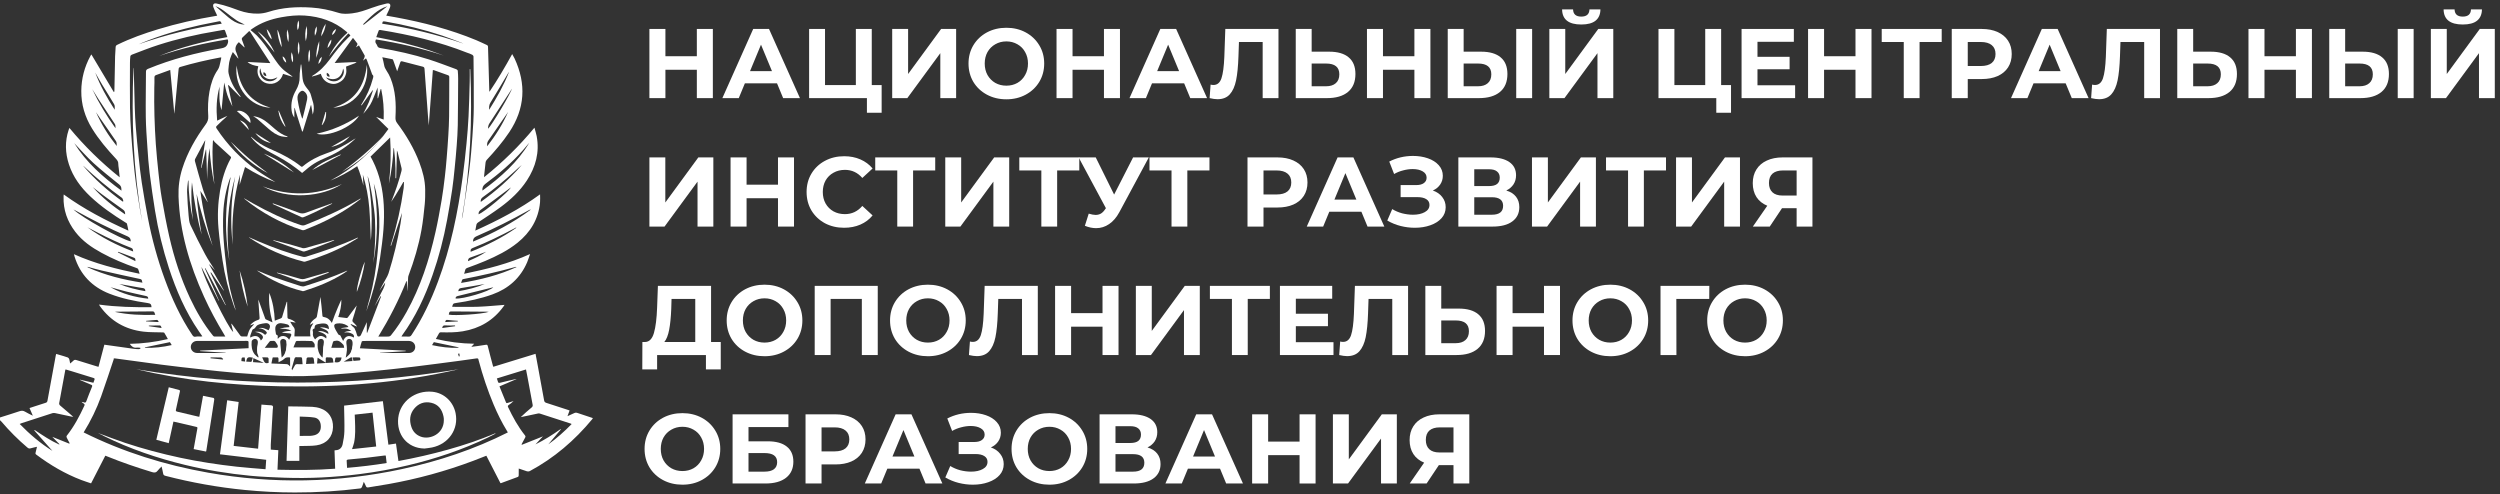 <?xml version="1.0" encoding="UTF-8"?> <svg xmlns="http://www.w3.org/2000/svg" width="253" height="50" viewBox="0 0 253 50" fill="none"><rect x="0" y="0" width="253" height="50" fill="#333333" stroke="none"/><path d="M58.443 41.792C58.318 41.747 58.213 41.754 58.097 41.813C57.891 41.913 57.681 42.003 57.429 42.117C57.513 41.896 57.576 41.719 57.642 41.54C57.583 41.519 57.534 41.502 57.485 41.484C56.757 41.246 56.03 41.004 55.295 40.773C55.155 40.728 55.089 40.665 55.064 40.52C54.855 39.355 54.638 38.187 54.424 37.022C54.351 36.621 54.274 36.224 54.197 35.806C52.759 36.248 51.343 36.684 49.922 37.119C49.901 37.06 49.888 37.029 49.877 36.995C49.702 36.338 49.524 35.685 49.363 35.025C49.331 34.893 49.279 34.873 49.16 34.893C48.891 34.942 48.621 34.98 48.348 35.018C48.149 35.045 47.946 35.07 47.698 35.101C47.813 34.976 47.887 34.897 47.988 34.786C46.655 34.769 45.382 34.6 44.109 34.302C44.221 34.102 44.326 33.929 44.417 33.753C44.466 33.66 44.525 33.625 44.634 33.628C45.368 33.649 46.103 33.649 46.83 33.528C48.555 33.241 49.947 32.415 50.965 31.002C51.003 30.95 51.035 30.891 51.059 30.853C50.167 30.919 49.286 31.009 48.404 31.043C47.523 31.074 46.641 31.05 45.76 31.05C45.833 30.732 45.865 30.704 46.155 30.663C47.407 30.483 48.642 30.224 49.831 29.795C51.468 29.204 52.661 28.136 53.347 26.543C53.455 26.287 53.532 26.018 53.641 25.71C51.479 26.688 49.251 27.238 46.967 27.708C47.009 27.566 47.051 27.459 47.072 27.348C47.096 27.213 47.177 27.155 47.303 27.106C47.908 26.882 48.513 26.664 49.107 26.408C50.265 25.914 51.392 25.357 52.374 24.566C53.686 23.508 54.498 22.167 54.652 20.477C54.676 20.221 54.655 19.966 54.655 19.668C52.602 21.162 50.402 22.302 48.1 23.339C48.142 23.128 48.181 22.955 48.205 22.779C48.222 22.648 48.292 22.575 48.401 22.499C49.163 21.991 49.937 21.493 50.671 20.951C51.692 20.197 52.619 19.337 53.319 18.265C54.214 16.893 54.617 15.41 54.312 13.779C54.26 13.502 54.169 13.233 54.085 12.922C52.542 14.788 50.86 16.433 48.992 17.93C48.992 17.864 48.989 17.83 48.992 17.799C49.041 17.346 49.083 16.893 49.139 16.444C49.149 16.354 49.191 16.254 49.251 16.188C50.076 15.3 50.867 14.387 51.538 13.378C53.13 10.99 53.277 8.498 52.074 5.916C52.007 5.774 51.923 5.636 51.832 5.473C51.105 6.794 50.36 8.062 49.534 9.289C49.513 9.217 49.513 9.147 49.513 9.082C49.471 7.637 49.429 6.192 49.387 4.748C49.384 4.647 49.356 4.592 49.261 4.551C48.905 4.392 48.558 4.215 48.198 4.067C45.568 2.974 42.825 2.266 40.027 1.747C39.719 1.692 39.411 1.637 39.086 1.582C39.124 1.506 39.149 1.45 39.177 1.395C39.271 1.191 39.38 0.994 39.457 0.783C39.579 0.451 39.453 0.282 39.103 0.362C38.6 0.476 38.103 0.621 37.62 0.797C36.973 1.032 36.333 1.271 35.644 1.35C35.179 1.405 34.703 1.44 34.255 1.298C33.363 1.018 32.457 0.825 31.523 0.766C30.04 0.669 28.575 0.752 27.151 1.208C26.49 1.419 25.836 1.416 25.168 1.312C24.514 1.212 23.908 0.953 23.289 0.735C22.841 0.579 22.38 0.455 21.915 0.355C21.628 0.292 21.502 0.455 21.596 0.731C21.677 0.963 21.796 1.184 21.901 1.409C21.925 1.464 21.95 1.516 21.981 1.582C21.922 1.595 21.887 1.602 21.855 1.609C19.879 1.938 17.927 2.373 16.01 2.957C14.597 3.386 13.205 3.877 11.876 4.53C11.753 4.589 11.704 4.654 11.701 4.786C11.694 5.086 11.655 5.384 11.648 5.681C11.62 6.839 11.603 7.996 11.578 9.154C11.578 9.199 11.571 9.248 11.564 9.293C11.547 9.299 11.529 9.303 11.512 9.31C10.76 8.045 10.004 6.78 9.249 5.511C9.235 5.529 9.221 5.539 9.214 5.553C9.189 5.591 9.165 5.632 9.144 5.674C8.549 6.776 8.238 7.952 8.227 9.199C8.213 10.568 8.594 11.833 9.311 13.001C9.997 14.114 10.837 15.106 11.729 16.06C11.872 16.215 11.98 16.364 11.97 16.585C11.966 16.727 12.001 16.872 12.015 17.014C12.047 17.308 12.078 17.605 12.113 17.944C10.228 16.43 8.545 14.785 7.024 12.946C6.989 13.032 6.968 13.084 6.95 13.139C6.559 14.308 6.597 15.472 6.975 16.634C7.391 17.916 8.175 18.967 9.147 19.886C10.225 20.902 11.438 21.735 12.694 22.513C12.75 22.547 12.834 22.589 12.848 22.641C12.907 22.858 12.942 23.083 12.995 23.342C10.69 22.305 8.489 21.162 6.447 19.679C6.44 19.779 6.433 19.841 6.433 19.903C6.391 21.234 6.814 22.416 7.625 23.467C8.332 24.386 9.263 25.032 10.27 25.582C11.393 26.197 12.572 26.688 13.782 27.11C13.855 27.134 13.953 27.172 13.978 27.227C14.044 27.369 14.076 27.528 14.128 27.708C11.841 27.238 9.612 26.688 7.482 25.724C7.507 25.824 7.524 25.897 7.545 25.966C8.112 27.787 9.311 29.035 11.092 29.73C12.327 30.21 13.621 30.473 14.933 30.666C15.237 30.711 15.317 30.784 15.335 31.088C13.565 31.102 11.799 31.067 10.018 30.822C10.063 30.894 10.088 30.946 10.12 30.991C11.2 32.495 12.68 33.345 14.523 33.563C15.164 33.639 15.814 33.614 16.461 33.639C16.521 33.642 16.608 33.646 16.629 33.684C16.755 33.881 16.863 34.088 16.989 34.313C15.709 34.61 14.436 34.776 13.131 34.797C13.313 35.063 13.512 35.229 13.838 35.18C13.957 35.163 14.079 35.191 14.202 35.197C14.205 35.222 14.212 35.246 14.216 35.27C14.163 35.294 14.111 35.336 14.058 35.336C13.88 35.332 13.698 35.322 13.52 35.298C12.827 35.204 12.134 35.104 11.445 35.007C11.148 34.966 10.851 34.925 10.56 34.883C10.361 35.643 10.165 36.38 9.969 37.123C9.889 37.102 9.847 37.092 9.801 37.078C9.105 36.863 8.409 36.656 7.72 36.435C7.594 36.397 7.514 36.414 7.426 36.501C7.332 36.597 7.223 36.68 7.097 36.787C7.062 36.615 7.048 36.469 7.003 36.335C6.982 36.272 6.919 36.2 6.859 36.176C6.597 36.082 6.328 36.006 6.062 35.927C5.936 35.889 5.814 35.854 5.684 35.816C5.667 35.889 5.649 35.937 5.642 35.989C5.362 37.51 5.079 39.031 4.803 40.555C4.782 40.679 4.729 40.731 4.614 40.766C4.232 40.883 3.851 41.011 3.47 41.135C3.313 41.187 3.155 41.239 2.987 41.294C3.099 41.547 3.201 41.782 3.323 42.069C3.022 41.916 2.763 41.803 2.526 41.657C2.337 41.543 2.172 41.55 1.973 41.616C1.319 41.837 0.658 42.038 0 42.248C0 42.342 0 42.431 0 42.525C0.049 42.573 0.101 42.615 0.147 42.667C0.951 43.614 1.826 44.488 2.774 45.293C2.879 45.38 2.966 45.411 3.103 45.369C3.306 45.307 3.512 45.269 3.743 45.214C3.69 45.432 3.655 45.615 3.603 45.798C3.571 45.898 3.592 45.95 3.676 46.012C5.082 47.063 6.583 47.948 8.231 48.577C8.552 48.701 8.885 48.801 9.217 48.916C9.707 47.965 10.179 47.042 10.658 46.116C10.742 46.151 10.812 46.175 10.882 46.202C12.362 46.804 13.876 47.319 15.405 47.782C15.657 47.858 15.811 47.827 15.965 47.623C16.07 47.478 16.209 47.36 16.353 47.208C16.412 47.471 16.475 47.689 16.507 47.91C16.528 48.062 16.605 48.117 16.745 48.155C19.378 48.836 22.051 49.316 24.762 49.583C26.451 49.748 28.144 49.838 29.841 49.838C32.059 49.842 34.266 49.707 36.466 49.427C36.525 49.42 36.602 49.351 36.627 49.289C36.697 49.13 36.746 48.961 36.816 48.757C36.9 48.929 36.977 49.057 37.029 49.196C37.078 49.327 37.162 49.344 37.284 49.323C37.963 49.209 38.642 49.109 39.317 48.988C42.252 48.463 45.113 47.682 47.897 46.634C48.334 46.468 48.772 46.296 49.219 46.119C49.699 47.053 50.171 47.972 50.643 48.891C50.675 48.891 50.692 48.895 50.706 48.891C51.28 48.681 51.85 48.473 52.42 48.259C52.459 48.245 52.49 48.162 52.493 48.11C52.5 47.889 52.497 47.668 52.497 47.416C52.801 47.519 53.067 47.619 53.336 47.699C53.42 47.723 53.532 47.716 53.609 47.678C56.075 46.354 58.153 44.574 59.926 42.431C59.955 42.397 59.972 42.359 60 42.311C59.468 42.131 58.954 41.968 58.443 41.792ZM49.632 10.388C50.241 9.41 50.821 8.415 51.413 7.423C51.441 7.374 51.468 7.326 51.511 7.288C50.982 8.632 50.276 9.887 49.503 11.111C49.489 10.858 49.485 10.627 49.632 10.388ZM49.527 12.49C50.241 11.408 50.944 10.316 51.65 9.227C51.699 9.151 51.748 9.071 51.801 8.978C51.741 9.358 49.744 12.725 49.391 13.029C49.391 12.825 49.419 12.659 49.527 12.49ZM49.412 14.235C50.038 13.343 50.657 12.441 51.276 11.543C51.325 11.47 51.371 11.398 51.42 11.328C50.87 12.576 50.146 13.723 49.303 14.805C49.286 14.601 49.286 14.418 49.412 14.235ZM49.128 18.6C50.507 17.581 51.804 16.468 52.938 15.182C53.151 14.94 53.357 14.688 53.567 14.443C52.382 16.43 50.681 17.923 48.821 19.288C48.793 18.977 48.887 18.78 49.128 18.6ZM48.87 19.945C50.031 19.115 51.133 18.213 52.179 17.245C52.382 17.059 52.584 16.872 52.801 16.699C51.584 18.116 50.188 19.337 48.653 20.436C48.625 20.204 48.698 20.069 48.87 19.945ZM48.712 21.186C49.664 20.498 50.601 19.786 51.545 19.084C51.591 19.05 51.633 19.019 51.703 18.967C51.444 19.444 49.017 21.462 48.432 21.69C48.408 21.452 48.523 21.32 48.712 21.186ZM10.333 8.56C10.735 9.227 11.162 9.877 11.55 10.551C11.638 10.699 11.613 10.914 11.606 11.107C10.833 9.908 10.14 8.677 9.637 7.347C9.871 7.751 10.091 8.162 10.333 8.56ZM9.962 10.025C10.515 10.869 11.078 11.705 11.624 12.552C11.697 12.666 11.69 12.825 11.687 12.977C10.788 11.719 9.99 10.405 9.329 9.013C9.542 9.351 9.745 9.694 9.962 10.025ZM9.714 11.352C9.833 11.529 9.948 11.709 10.07 11.881C10.627 12.683 11.193 13.478 11.739 14.287C11.823 14.411 11.809 14.601 11.812 14.774C10.97 13.72 10.259 12.586 9.714 11.352ZM9.458 16.499C10.291 17.259 11.183 17.957 12.061 18.669C12.208 18.791 12.271 18.911 12.281 19.084C12.285 19.14 12.288 19.198 12.292 19.295C10.42 17.926 8.724 16.433 7.514 14.487C8.154 15.155 8.766 15.866 9.458 16.499ZM8.406 16.772C8.437 16.796 8.475 16.817 8.503 16.845C9.717 17.982 10.991 19.05 12.341 20.024C12.428 20.087 12.442 20.246 12.488 20.36C12.463 20.373 12.442 20.387 12.418 20.401C10.941 19.347 9.591 18.154 8.406 16.772ZM12.662 21.697C11.449 20.885 10.34 20.004 9.388 18.936C9.703 19.184 10.015 19.44 10.34 19.679C11.04 20.197 11.739 20.712 12.449 21.21C12.624 21.334 12.673 21.469 12.662 21.697ZM46.519 36.055C46.491 36.062 46.463 36.065 46.435 36.072C46.407 35.982 46.379 35.892 46.348 35.802C46.397 35.792 46.442 35.785 46.491 35.775C46.502 35.868 46.508 35.961 46.519 36.055ZM46.407 35.146C46.404 35.16 46.404 35.173 46.4 35.191C45.501 35.239 44.62 35.118 43.721 34.925C43.791 34.807 43.85 34.714 43.906 34.624C44.745 34.8 45.575 34.973 46.407 35.146ZM44.749 33.196C44.791 32.989 44.861 32.916 45.06 32.93C45.389 32.954 45.721 32.937 46.05 32.937C46.054 32.961 46.057 32.989 46.061 33.013C45.63 33.072 45.2 33.134 44.749 33.196ZM45.057 32.592C45.088 32.412 45.141 32.349 45.316 32.377C45.651 32.429 45.991 32.439 46.33 32.467C46.33 32.488 46.33 32.508 46.33 32.529C45.91 32.547 45.491 32.567 45.057 32.592ZM45.777 31.517C46.942 31.527 48.111 31.534 49.275 31.544C49.338 31.544 49.398 31.555 49.461 31.561C48.8 31.793 45.956 31.969 45.417 31.841C45.463 31.537 45.494 31.513 45.777 31.517ZM46.103 30.207C46.103 30.051 46.18 29.992 46.337 29.954C47.502 29.674 48.667 29.381 49.828 29.094C49.856 29.087 49.884 29.083 49.922 29.073C49.548 29.488 46.799 30.3 46.103 30.207ZM46.379 29.474C46.41 29.301 46.438 29.187 46.638 29.156C47.446 29.032 48.247 28.883 49.051 28.741C48.205 29.097 47.309 29.315 46.379 29.474ZM52.2 27.006C52.21 27.003 52.221 27.009 52.28 27.027C50.479 27.853 48.607 28.309 46.662 28.634C46.701 28.513 46.725 28.42 46.764 28.333C46.778 28.299 46.82 28.257 46.858 28.25C48.653 27.905 50.437 27.5 52.2 27.006ZM47.362 26.429C47.369 26.253 47.401 26.132 47.579 26.069C48.121 25.876 48.66 25.669 49.205 25.478C48.635 25.866 48.013 26.156 47.362 26.429ZM47.628 25.482C47.603 25.25 47.652 25.171 47.855 25.091C49.296 24.521 50.685 23.847 52.049 23.118C52.109 23.087 52.168 23.055 52.228 23.021C52.235 23.035 52.242 23.045 52.249 23.059C50.811 24.058 49.258 24.839 47.628 25.482ZM48.226 23.909C50.038 23.125 51.794 22.233 53.515 21.276C53.564 21.248 53.616 21.224 53.665 21.2C53.672 21.21 53.683 21.224 53.69 21.234C51.895 22.558 49.94 23.598 47.866 24.452C47.866 24.172 47.967 24.02 48.226 23.909ZM47.803 5.549C47.859 5.581 47.918 5.667 47.918 5.726C47.936 7.44 47.96 9.158 47.946 10.872C47.939 11.84 47.88 12.804 47.81 13.768C47.729 14.899 47.642 16.029 47.498 17.149C47.306 18.687 47.058 20.221 46.834 21.756C46.813 21.891 46.781 22.026 46.736 22.157C47.6 17.131 47.81 12.075 47.593 6.994C47.575 6.994 47.554 6.994 47.537 6.994C47.537 7.419 47.547 7.844 47.533 8.27C47.502 9.431 47.477 10.596 47.418 11.757C47.373 12.687 47.299 13.616 47.208 14.543C47.1 15.656 46.977 16.768 46.827 17.881C46.344 21.497 45.609 25.06 44.326 28.492C43.619 30.383 42.769 32.204 41.65 33.898C41.566 34.026 41.482 34.074 41.328 34.064C41.104 34.05 40.877 34.06 40.629 34.06C40.653 34.008 40.663 33.977 40.684 33.953C42.052 32.077 43.017 29.999 43.777 27.825C44.413 26.007 44.896 24.151 45.246 22.261C45.435 21.241 45.606 20.215 45.76 19.191C45.868 18.459 45.942 17.723 46.015 16.986C46.092 16.233 46.162 15.476 46.218 14.719C46.267 14.035 46.316 13.35 46.327 12.669C46.351 11.111 46.355 9.548 46.365 7.986C46.365 7.71 46.351 7.433 46.327 7.16C46.32 7.105 46.243 7.029 46.18 7.008C45.256 6.669 44.336 6.313 43.399 6.013C41.797 5.504 40.156 5.138 38.495 4.862C38.351 4.837 38.232 4.792 38.183 4.64C38.162 4.571 38.124 4.502 38.078 4.443C37.974 4.305 37.956 4.167 38.044 3.991C40.377 4.357 42.664 4.893 44.906 5.619C44.473 5.463 44.042 5.297 43.602 5.148C43.151 4.996 42.696 4.858 42.241 4.723C41.79 4.592 41.339 4.468 40.884 4.354C40.422 4.239 39.96 4.136 39.495 4.039C39.037 3.942 38.575 3.856 38.078 3.756C38.162 3.524 38.239 3.299 38.33 3.078C38.344 3.047 38.428 3.026 38.474 3.033C41.489 3.517 44.445 4.215 47.285 5.339C47.467 5.397 47.642 5.463 47.803 5.549ZM36.417 35.246C36.476 35.021 36.532 34.79 36.609 34.565C36.62 34.53 36.721 34.506 36.784 34.506C37.872 34.503 38.963 34.503 40.051 34.503C40.489 34.503 40.926 34.503 41.363 34.503C41.744 34.503 42.017 34.759 42.021 35.114C42.021 35.471 41.748 35.726 41.367 35.726C40.401 35.726 39.432 35.726 38.467 35.726C38.463 35.719 38.463 35.709 38.46 35.702C39.324 35.647 40.191 35.595 41.055 35.54C41.055 35.522 41.059 35.505 41.059 35.491C39.509 35.405 37.97 35.325 36.417 35.246ZM33.528 35.197C33.594 34.969 33.643 34.779 33.706 34.589C33.72 34.551 33.779 34.523 33.825 34.503C33.849 34.492 33.885 34.506 33.912 34.499C34.301 34.389 34.518 34.658 34.741 34.883C34.804 34.949 34.801 35.083 34.829 35.197C34.385 35.197 33.968 35.197 33.528 35.197ZM34.563 36.176C34.525 36.59 34.311 36.736 33.867 36.653C33.888 36.518 33.905 36.383 33.937 36.252C33.944 36.221 33.996 36.179 34.031 36.176C34.206 36.172 34.385 36.176 34.563 36.176ZM29.694 35.16C29.778 34.952 29.851 34.762 29.935 34.572C29.949 34.537 30.012 34.503 30.051 34.503C30.544 34.499 31.041 34.482 31.534 34.513C31.642 34.52 31.768 34.679 31.828 34.797C31.877 34.89 31.838 35.032 31.838 35.16C31.132 35.16 30.425 35.16 29.694 35.16ZM31.81 36.798C31.52 36.812 31.258 36.822 30.971 36.836C30.992 36.628 31.002 36.442 31.03 36.259C31.037 36.224 31.104 36.176 31.149 36.172C31.265 36.158 31.383 36.182 31.495 36.165C31.684 36.138 31.754 36.221 31.765 36.397C31.772 36.518 31.793 36.639 31.81 36.798ZM30.621 36.856C30.418 36.856 30.24 36.86 30.061 36.853C29.953 36.85 29.89 36.888 29.841 36.981C29.764 37.133 29.673 37.282 29.561 37.475C29.54 37.385 29.509 37.334 29.519 37.295C29.607 36.977 29.704 36.663 29.788 36.345C29.823 36.214 29.869 36.127 30.03 36.151C30.128 36.165 30.226 36.155 30.327 36.155C30.565 36.155 30.565 36.155 30.582 36.4C30.589 36.542 30.603 36.677 30.621 36.856ZM31.67 33.701C31.677 33.66 31.677 33.611 31.667 33.57C31.607 33.352 31.625 33.314 31.831 33.234C31.831 32.968 31.898 32.858 32.17 32.802C32.398 32.754 32.643 32.716 32.87 32.743C33.164 32.782 33.283 32.972 33.29 33.31C32.996 33.182 32.706 33.089 32.373 33.145C32.562 33.217 32.744 33.265 32.905 33.352C33.066 33.438 33.248 33.535 33.234 33.798C32.884 33.577 32.534 33.442 32.181 33.538C32.345 33.601 32.562 33.646 32.744 33.753C32.989 33.895 33.09 34.008 33.014 34.254C32.562 33.891 32.296 33.908 31.887 34.347C31.733 34.15 31.618 33.957 31.67 33.701ZM32.776 34.62C32.765 34.814 32.727 35.007 32.709 35.201C32.685 35.516 32.671 35.83 32.653 36.145C32.639 36.155 32.625 36.169 32.611 36.179C32.527 36.075 32.422 35.982 32.363 35.868C32.139 35.46 32.104 35.018 32.163 34.565C32.184 34.399 32.352 34.285 32.513 34.295C32.678 34.309 32.786 34.43 32.776 34.62ZM32.142 36.196C32.415 36.362 32.674 36.521 32.965 36.701C32.965 36.532 32.968 36.414 32.965 36.3C32.961 36.207 32.992 36.158 33.094 36.165C33.122 36.169 33.153 36.165 33.181 36.165C33.675 36.165 33.675 36.165 33.745 36.687C33.202 36.722 32.66 36.756 32.087 36.791C32.108 36.573 32.125 36.386 32.142 36.196ZM34.549 33.258C34.721 33.258 34.899 33.234 35.067 33.265C35.235 33.297 35.396 33.386 35.553 33.476C35.294 33.518 35.032 33.501 34.815 33.663C35.105 33.601 35.382 33.642 35.64 33.78C35.794 33.863 35.857 33.981 35.808 34.164C35.294 33.867 34.927 34.008 34.727 34.51C34.644 34.347 34.574 34.223 34.514 34.092C34.476 34.008 34.458 33.922 34.343 33.905C34.301 33.898 34.252 33.867 34.231 33.829C34.098 33.604 33.951 33.386 33.856 33.148C33.766 32.916 33.853 32.768 34.098 32.737C34.465 32.688 34.825 32.747 35.144 32.954C35.175 32.975 35.203 33.01 35.228 33.041C35.242 33.058 35.249 33.079 35.259 33.099C35.018 33.134 34.783 33.169 34.546 33.203C34.546 33.221 34.546 33.238 34.549 33.258ZM35.48 36.182C35.553 36.141 35.63 36.151 35.64 36.262C35.647 36.345 35.658 36.431 35.668 36.538C35.371 36.559 35.077 36.58 34.78 36.601C35.021 36.459 35.249 36.317 35.48 36.182ZM35.354 35.865C35.259 35.982 35.13 36.072 34.986 36.203C35.035 35.903 35.098 35.664 35.109 35.422C35.119 35.194 35.084 34.966 35.053 34.738C35.021 34.496 35.116 34.323 35.308 34.302C35.518 34.278 35.675 34.437 35.682 34.682C35.696 35.104 35.637 35.519 35.354 35.865ZM36.382 36.176C36.42 36.179 36.469 36.276 36.476 36.335C36.483 36.376 36.434 36.466 36.403 36.469C36.197 36.497 35.99 36.507 35.773 36.525C35.742 36.407 35.714 36.303 35.675 36.169C35.931 36.165 36.155 36.158 36.382 36.176ZM43.028 19.181C43.017 18.234 42.776 17.332 42.444 16.451C41.895 15.002 41.111 13.682 40.181 12.445C40.034 12.248 40.013 12.065 40.023 11.84C40.097 10.495 40.03 9.161 39.513 7.889C39.411 7.634 39.275 7.388 39.121 7.16C38.998 6.973 38.904 6.794 38.869 6.569C38.834 6.32 38.757 6.078 38.691 5.791C39.047 5.86 39.383 5.923 39.715 5.995C39.754 6.002 39.785 6.078 39.806 6.13C39.932 6.472 40.051 6.818 40.191 7.212C40.307 6.89 40.408 6.614 40.499 6.334C40.538 6.213 40.587 6.175 40.723 6.213C41.405 6.4 42.091 6.572 42.776 6.745C42.913 6.78 42.951 6.842 42.962 6.984C43.007 7.717 43.066 8.453 43.123 9.185C43.161 9.69 43.199 10.195 43.234 10.699C43.283 11.363 43.329 12.03 43.392 12.694C43.528 10.831 43.665 8.964 43.805 7.087C43.864 7.098 43.903 7.098 43.938 7.112C44.403 7.278 44.864 7.447 45.33 7.609C45.428 7.644 45.466 7.699 45.466 7.799C45.459 9.13 45.466 10.461 45.449 11.791C45.442 12.434 45.407 13.081 45.368 13.723C45.323 14.491 45.263 15.262 45.2 16.029C45.148 16.658 45.092 17.287 45.015 17.916C44.92 18.697 44.826 19.478 44.693 20.253C44.508 21.338 44.312 22.42 44.07 23.494C43.437 26.311 42.552 29.042 41.139 31.582C40.674 32.415 40.153 33.21 39.551 33.953C39.502 34.012 39.401 34.057 39.324 34.06C38.998 34.071 38.673 34.064 38.285 34.064C39.397 32.246 40.352 30.397 41.122 28.458C41.139 28.458 41.153 28.461 41.171 28.461C41.188 28.783 41.206 29.101 41.22 29.422C41.223 29.422 41.227 29.422 41.234 29.422C41.255 28.99 41.276 28.558 41.3 28.129C41.304 28.046 41.314 27.957 41.346 27.877C41.912 26.377 42.37 24.842 42.654 23.266C42.808 22.409 42.895 21.538 42.983 20.671C43.032 20.173 43.032 19.675 43.028 19.181ZM44.77 3.61C45.424 3.828 46.064 4.087 46.711 4.329C46.774 4.354 46.837 4.385 46.9 4.412C44.221 3.493 41.478 2.829 38.677 2.397C38.729 2.142 38.74 2.135 39.023 2.183C40.971 2.518 42.892 2.985 44.77 3.61ZM39.205 0.631C38.404 1.26 37.603 1.889 36.802 2.515C36.784 2.494 36.767 2.47 36.749 2.449C37.48 1.734 38.162 0.949 39.205 0.631ZM25.332 3.248C25.566 3.61 25.801 3.977 26.035 4.34C26.465 5.003 26.896 5.663 27.326 6.327C27.336 6.344 27.347 6.365 27.357 6.386C26.581 6.348 25.815 6.31 25.052 6.272C25.343 6.548 25.727 6.635 26.14 6.704C26.007 7.143 26.025 7.561 26.297 7.941C26.472 8.187 26.703 8.356 26.994 8.435C27.354 8.532 27.707 8.501 28.036 8.304C28.354 8.114 28.543 7.824 28.645 7.475C28.966 7.575 29.271 7.672 29.578 7.765C29.582 7.755 29.585 7.744 29.593 7.734C29.372 7.575 29.152 7.419 28.931 7.26C28.323 6.814 27.931 6.192 27.522 5.581C27.056 4.886 26.588 4.188 25.99 3.593C25.794 3.4 25.573 3.23 25.349 3.04C25.398 3.002 25.447 2.961 25.496 2.926C26.399 2.294 27.417 1.934 28.498 1.741C29.274 1.602 30.058 1.519 30.845 1.575C32.398 1.685 33.825 2.152 35.028 3.175C35.063 3.206 35.098 3.237 35.13 3.268C35.14 3.279 35.147 3.296 35.158 3.317C34.381 4.001 33.748 4.792 33.29 5.722C33.905 4.913 34.535 4.122 35.252 3.382C35.308 3.431 35.35 3.465 35.392 3.507C35.416 3.531 35.434 3.559 35.462 3.597C35.364 3.69 35.27 3.783 35.175 3.873C34.5 4.523 33.926 5.256 33.374 6.006C32.891 6.655 32.338 7.236 31.635 7.658C31.607 7.675 31.579 7.699 31.562 7.748C31.712 7.71 31.863 7.675 32.01 7.627C32.16 7.582 32.303 7.523 32.468 7.468C32.597 7.9 32.846 8.231 33.279 8.401C33.559 8.508 33.856 8.536 34.133 8.425C34.346 8.342 34.57 8.214 34.721 8.045C34.874 7.872 34.983 7.634 35.032 7.405C35.081 7.184 35.028 6.942 35.021 6.738C35.308 6.631 35.602 6.524 35.896 6.41C35.969 6.382 36.025 6.32 36.092 6.272C35.34 6.306 34.598 6.341 33.867 6.375C34.479 5.536 35.091 4.692 35.721 3.832C35.875 4.029 36.025 4.208 36.162 4.402C36.186 4.436 36.169 4.509 36.148 4.557C36.12 4.627 36.074 4.685 36.011 4.792C36.134 4.716 36.218 4.661 36.326 4.595C36.522 4.938 36.718 5.269 36.9 5.608C36.931 5.663 36.896 5.76 36.875 5.833C36.847 5.923 36.795 6.006 36.732 6.14C36.858 6.044 36.942 5.978 37.036 5.905C37.068 5.957 37.099 5.999 37.117 6.044C37.288 6.5 37.456 6.96 37.624 7.416C37.641 7.457 37.641 7.523 37.673 7.544C37.827 7.651 37.781 7.779 37.743 7.924C37.498 8.847 37.117 9.711 36.606 10.52C36.581 10.554 36.564 10.596 36.543 10.63C36.56 10.64 36.578 10.654 36.595 10.665C36.966 10.157 37.337 9.645 37.704 9.137C37.718 9.14 37.732 9.144 37.746 9.151C37.61 9.548 37.487 9.956 37.326 10.343C37.166 10.734 36.959 11.104 36.76 11.515C37.127 11.111 37.442 10.71 37.652 10.24C37.858 9.776 38.036 9.299 38.215 8.854C38.215 9.192 38.215 9.562 38.215 9.935C38.229 9.939 38.243 9.942 38.257 9.946C38.348 9.635 38.435 9.32 38.526 9.009C38.544 9.009 38.558 9.009 38.575 9.009C38.792 10.018 38.869 11.038 38.827 12.099C38.547 12.002 38.295 11.912 38.065 11.833C38.47 12.23 38.886 12.638 39.31 13.053C37.736 15.293 35.791 17.021 33.419 18.282C34.378 17.899 35.273 17.398 36.151 16.817C36.431 17.46 36.613 18.12 36.777 18.784C36.76 18.41 36.739 18.037 36.721 17.664C37.064 18.766 37.277 19.9 37.372 21.044C37.463 22.188 37.48 23.339 37.526 24.32C37.571 24.11 37.659 22.337 37.592 21.151C37.533 20.038 37.396 18.932 37.197 17.802C37.47 18.39 37.904 21.137 37.949 22.188C38.012 23.667 37.97 25.143 37.774 26.612C38.278 23.937 38.26 21.258 37.827 18.569C37.865 18.694 37.904 18.822 37.939 18.946C37.977 19.077 38.012 19.212 38.044 19.347C38.306 20.543 38.418 21.756 38.386 22.976C38.365 23.799 38.292 24.618 38.225 25.437C38.089 27.082 37.813 28.703 37.386 30.297C37.277 30.697 37.155 31.098 37.075 31.506C37.232 31.036 37.4 30.566 37.55 30.093C37.959 28.783 38.267 27.445 38.463 26.087C38.6 25.133 38.736 24.175 38.806 23.215C38.865 22.395 38.883 21.569 38.837 20.75C38.75 19.191 38.432 17.681 37.725 16.267C37.687 16.191 37.645 16.115 37.603 16.039C37.564 15.97 37.526 15.901 37.498 15.849C38.159 15.203 38.809 14.567 39.481 13.914C39.579 15.486 39.544 17.038 39.355 18.587C39.621 17.404 39.754 16.205 39.824 14.999C39.838 14.999 39.852 14.999 39.869 14.999C39.904 15.327 39.946 15.656 39.971 15.987C39.995 16.333 40.013 16.675 40.02 17.021C40.027 17.36 40.023 17.698 40.023 18.037C40.048 18.037 40.069 18.037 40.093 18.037C40.118 17.114 40.146 16.191 40.17 15.237C40.198 15.3 40.226 15.338 40.237 15.383C40.373 15.932 40.513 16.482 40.642 17.035C40.663 17.125 40.649 17.228 40.625 17.322C40.352 18.379 40.002 19.409 39.59 20.425C39.733 20.211 39.88 19.997 40.016 19.779C40.16 19.554 40.293 19.326 40.429 19.098C40.562 18.87 40.691 18.642 40.821 18.414C40.842 18.417 40.859 18.421 40.88 18.424C40.87 18.631 40.877 18.839 40.849 19.043C40.583 20.937 40.17 22.8 39.597 24.625C39.572 24.701 39.551 24.773 39.527 24.849C39.544 24.856 39.562 24.86 39.579 24.867C39.943 23.774 40.307 22.682 40.667 21.59C40.67 21.59 40.677 21.59 40.681 21.59C40.632 21.932 40.59 22.278 40.534 22.62C40.244 24.328 39.838 26.011 39.317 27.666C39.257 27.856 39.156 28.033 39.058 28.209C38.834 28.613 38.6 29.014 38.393 29.432C38.589 29.152 38.785 28.872 38.981 28.593C38.935 29.049 38.68 29.415 38.488 29.806C38.295 30.196 38.093 30.58 37.914 30.977C38.113 30.646 38.313 30.31 38.512 29.979C38.53 29.985 38.551 29.996 38.568 30.003C38.099 31.226 37.634 32.45 37.166 33.673C37.151 33.67 37.134 33.663 37.12 33.66C37.12 33.317 37.12 32.972 37.12 32.602C36.914 33.055 36.721 33.49 36.518 33.919C36.49 33.974 36.424 34.033 36.364 34.047C36.228 34.081 36.155 34.029 36.12 33.874C36.071 33.66 35.987 33.449 35.889 33.248C35.847 33.158 35.738 33.096 35.661 33.02C35.602 32.961 35.542 32.899 35.483 32.837C35.493 32.823 35.508 32.806 35.518 32.792C35.71 32.875 35.899 32.961 36.092 33.044C36.099 33.034 36.109 33.023 36.116 33.013C36.004 32.889 35.903 32.747 35.773 32.64C35.654 32.543 35.644 32.46 35.689 32.318C35.843 31.855 35.98 31.389 36.102 30.912C35.92 31.157 35.735 31.402 35.553 31.651C35.441 31.803 35.329 31.959 35.21 32.111C35.182 32.146 35.126 32.191 35.088 32.187C34.808 32.159 34.528 32.118 34.231 32.08C34.416 31.53 34.566 30.95 34.539 30.328C34.427 30.576 34.311 30.825 34.206 31.078C34.094 31.337 33.986 31.596 33.885 31.859C33.783 32.118 33.692 32.384 33.584 32.681C33.535 32.609 33.503 32.56 33.468 32.512C33.3 32.284 33.08 32.135 32.797 32.087C32.716 32.073 32.639 32.07 32.629 31.956C32.573 31.32 32.51 30.687 32.429 30.048C32.384 30.3 32.335 30.552 32.289 30.805C32.216 31.216 32.15 31.631 32.066 32.042C32.051 32.108 31.992 32.18 31.933 32.218C31.684 32.377 31.478 32.571 31.352 32.878C31.478 32.813 31.576 32.761 31.674 32.709C31.684 32.716 31.695 32.726 31.705 32.733C31.625 32.864 31.527 32.989 31.471 33.131C31.418 33.262 31.39 33.411 31.383 33.556C31.376 33.711 31.401 33.874 31.415 34.043C30.873 34.043 30.348 34.043 29.795 34.043C29.802 33.888 29.802 33.736 29.823 33.583C29.848 33.386 29.827 33.221 29.683 33.058C29.558 32.916 29.477 32.737 29.365 32.557C29.537 32.584 29.722 32.616 29.928 32.65C29.725 32.446 29.491 32.336 29.236 32.273C29.113 32.246 29.096 32.191 29.092 32.087C29.085 31.665 29.071 31.247 29.061 30.825C29.057 30.735 29.061 30.642 29.061 30.552C29.047 30.549 29.033 30.549 29.015 30.545C28.942 30.791 28.865 31.036 28.791 31.282C28.711 31.555 28.634 31.834 28.543 32.104C28.526 32.153 28.463 32.201 28.41 32.225C28.214 32.305 28.015 32.377 27.808 32.453C27.77 31.496 27.616 30.549 27.252 29.636C27.168 30.656 27.312 31.655 27.578 32.623C27.343 32.519 27.116 32.426 26.896 32.318C26.854 32.298 26.833 32.228 26.815 32.177C26.605 31.606 26.402 31.033 26.196 30.459C26.182 30.417 26.165 30.379 26.137 30.317C26.182 30.946 26.224 31.548 26.27 32.149C26.28 32.277 26.248 32.339 26.109 32.377C25.783 32.471 25.496 32.678 25.294 32.937C25.44 32.885 25.563 32.844 25.685 32.799C25.692 32.809 25.696 32.816 25.703 32.827C25.552 33.003 25.374 33.162 25.262 33.359C25.147 33.566 25.098 33.808 25.014 34.053C24.835 34.053 24.65 34.06 24.465 34.05C24.409 34.047 24.342 33.995 24.304 33.943C24.048 33.601 23.803 33.252 23.552 32.903C23.51 32.844 23.464 32.785 23.391 32.74C23.461 33.023 23.531 33.31 23.604 33.604C23.065 33.172 20.554 28.022 20.382 27.006C20.974 28.16 21.558 29.298 22.138 30.431C22.145 30.428 22.156 30.424 22.163 30.417C21.687 29.332 21.212 28.25 20.736 27.165C20.753 27.158 20.767 27.151 20.785 27.141C21.46 28.389 22.138 29.636 22.814 30.884C22.824 30.877 22.834 30.874 22.845 30.867C22.331 29.775 21.813 28.682 21.299 27.594C21.316 27.583 21.334 27.573 21.355 27.562C21.778 28.174 22.201 28.786 22.625 29.398C22.635 29.391 22.642 29.387 22.653 29.381C22.159 28.517 21.666 27.649 21.173 26.785C21.183 26.778 21.198 26.768 21.208 26.761C21.386 26.951 21.561 27.144 21.754 27.348C21.414 26.799 21.054 26.284 20.76 25.734C20.239 24.759 19.739 23.774 19.274 22.776C19.141 22.489 19.116 22.143 19.088 21.818C19.018 21.027 18.962 20.235 18.934 19.444C18.92 19.081 18.987 18.711 19.022 18.345C19.025 18.31 19.046 18.276 19.074 18.241C19.088 19.603 19.232 20.947 19.529 22.274C19.372 21.003 19.309 19.731 19.427 18.452C19.63 20.235 19.924 22.005 20.403 23.736C20.302 23.059 20.187 22.382 20.099 21.701C20.008 21.013 19.945 20.322 19.896 19.627C20.323 21.414 20.83 23.173 21.519 24.881C20.946 23.062 20.512 21.217 20.277 19.319C20.522 19.693 20.764 20.066 21.009 20.443C21.012 20.439 21.019 20.436 21.023 20.432C20.855 19.99 20.659 19.558 20.522 19.105C20.239 18.179 19.987 17.242 19.728 16.312C19.711 16.247 19.711 16.157 19.742 16.098C20.064 15.486 20.389 14.878 20.718 14.27C20.732 14.242 20.76 14.218 20.778 14.194C20.634 15.127 20.491 16.056 20.348 16.986C20.361 16.99 20.375 16.99 20.389 16.993C20.536 16.375 20.687 15.752 20.834 15.134C20.844 15.137 20.855 15.141 20.865 15.144C20.897 16.15 20.932 17.156 20.963 18.161C20.995 17.104 21.037 16.05 21.201 15.002C21.288 16.233 21.432 17.456 21.698 18.663C21.526 17.197 21.449 15.728 21.547 14.256C21.575 14.235 21.6 14.214 21.628 14.194C21.656 14.252 21.67 14.322 21.715 14.363C22.243 14.85 22.771 15.338 23.307 15.818C23.384 15.887 23.408 15.936 23.352 16.032C22.782 17.055 22.464 18.158 22.268 19.302C22.055 20.557 21.998 21.822 22.11 23.087C22.205 24.172 22.355 25.254 22.516 26.332C22.747 27.877 23.128 29.391 23.639 30.867C23.706 31.057 23.775 31.244 23.877 31.423C23.842 31.306 23.807 31.188 23.768 31.067C23.408 29.885 23.125 28.686 22.967 27.462C22.824 26.363 22.698 25.261 22.625 24.158C22.565 23.304 22.555 22.444 22.593 21.587C22.646 20.38 22.859 19.191 23.275 18.051C23.293 18.006 23.314 17.961 23.349 17.916C22.775 20.74 22.702 23.57 23.212 26.408C22.855 23.519 23.027 20.667 23.8 17.854C23.391 20.145 23.272 22.451 23.555 24.766C23.422 22.364 23.636 19.993 24.293 17.671C24.279 18.027 24.262 18.383 24.248 18.718C24.422 18.137 24.604 17.536 24.797 16.903C25.829 17.543 26.861 18.075 27.872 18.431C27.312 18.078 26.658 17.702 26.042 17.266C24.395 16.102 23.02 14.674 21.915 12.994C21.841 12.88 21.859 12.815 21.946 12.732C22.121 12.566 22.289 12.386 22.471 12.223C22.649 12.061 22.841 11.909 23.013 11.722C22.677 11.881 22.338 12.04 21.974 12.21C21.873 11.038 21.901 9.891 22.222 8.76C22.198 9.562 22.145 10.367 22.422 11.149C22.509 10.229 22.597 9.306 22.688 8.352C22.799 8.802 22.877 9.217 23.009 9.614C23.142 10.015 23.335 10.395 23.52 10.772C23.37 10.056 23.223 9.341 23.072 8.629C23.09 8.622 23.111 8.619 23.128 8.612C23.52 9.009 23.912 9.407 24.304 9.808C24.321 9.794 24.339 9.776 24.356 9.763C24.293 9.68 24.227 9.6 24.164 9.517C23.671 8.892 23.31 8.2 23.135 7.426C23.079 7.184 23.132 6.915 23.149 6.655C23.181 6.175 23.338 5.726 23.562 5.266C23.747 5.491 23.922 5.701 24.094 5.912C24.104 5.905 24.118 5.899 24.129 5.895C24.094 5.805 24.059 5.715 24.027 5.625C23.996 5.532 23.975 5.435 23.933 5.349C23.716 4.917 23.849 4.564 24.174 4.267C24.353 4.436 24.538 4.616 24.723 4.792C24.734 4.786 24.744 4.779 24.758 4.772C24.671 4.526 24.587 4.281 24.492 4.042C24.451 3.935 24.465 3.863 24.545 3.787C24.744 3.6 24.944 3.413 25.136 3.223C25.199 3.116 25.266 3.14 25.332 3.248ZM26.934 7.907C27.322 8.107 27.697 8.01 28.078 7.817C27.837 8.218 27.235 8.342 26.801 8.104C26.374 7.869 26.147 7.305 26.35 6.911C26.402 7.343 26.542 7.706 26.934 7.907ZM26.665 7.309C26.836 7.333 26.941 7.471 26.955 7.706C26.7 7.675 26.612 7.551 26.665 7.309ZM34.717 6.939C34.923 7.25 34.727 7.806 34.318 8.076C33.895 8.356 33.276 8.245 32.978 7.82C33.885 8.283 34.615 7.855 34.717 6.939ZM33.076 7.364C33.269 7.443 33.356 7.571 33.353 7.768C33.118 7.765 33.01 7.616 33.076 7.364ZM29.32 33.742C29.474 33.76 29.515 33.846 29.456 33.981C29.4 34.105 29.341 34.223 29.26 34.382C29.113 34.147 28.935 34.033 28.701 34.005C28.459 33.977 28.281 34.092 28.109 34.295C28.106 34.216 28.095 34.171 28.102 34.13C28.12 34.022 28.13 33.926 27.994 33.884C27.966 33.874 27.931 33.836 27.927 33.808C27.899 33.59 27.837 33.366 27.864 33.151C27.903 32.854 28.141 32.688 28.449 32.709C28.648 32.723 28.851 32.768 29.043 32.82C29.173 32.854 29.285 32.934 29.288 33.106C29.113 33.124 28.942 33.127 28.774 33.155C28.613 33.182 28.452 33.234 28.298 33.293C28.715 33.245 29.113 33.279 29.494 33.462C29.148 33.511 28.795 33.507 28.522 33.663C28.77 33.691 29.043 33.715 29.32 33.742ZM20.25 35.481C20.25 35.498 20.25 35.516 20.25 35.533C21.11 35.588 21.971 35.64 22.831 35.695C22.831 35.706 22.831 35.712 22.831 35.723C22.198 35.723 21.561 35.723 20.928 35.723C20.603 35.723 20.274 35.723 19.949 35.723C19.588 35.719 19.305 35.446 19.309 35.108C19.312 34.772 19.588 34.503 19.942 34.503C21.621 34.499 23.296 34.503 24.975 34.499C25.066 34.499 25.147 34.51 25.154 34.613C25.161 34.817 25.157 35.025 25.157 35.236C23.531 35.319 21.89 35.398 20.25 35.481ZM24.811 36.59C24.66 36.573 24.545 36.559 24.43 36.545C24.433 36.179 24.461 36.148 24.765 36.179C24.779 36.303 24.793 36.435 24.811 36.59ZM22.583 36.324C22.576 36.345 22.569 36.366 22.562 36.386C22.142 36.342 21.722 36.3 21.302 36.255C21.306 36.227 21.309 36.2 21.313 36.172C21.666 36.172 22.016 36.165 22.369 36.179C22.439 36.179 22.509 36.272 22.583 36.324ZM15.629 7.848C15.625 7.703 15.681 7.634 15.818 7.589C16.279 7.426 16.741 7.257 17.227 7.077C17.367 8.567 17.5 10.022 17.637 11.48C17.64 11.48 17.644 11.48 17.647 11.48C17.686 11.083 17.724 10.685 17.762 10.288C17.819 9.694 17.874 9.099 17.93 8.505C17.979 7.983 18.025 7.464 18.081 6.942C18.088 6.887 18.147 6.804 18.196 6.79C19.543 6.389 20.907 6.075 22.285 5.816C22.313 5.812 22.341 5.816 22.394 5.816C22.383 5.871 22.38 5.919 22.369 5.968C22.317 6.21 22.271 6.452 22.205 6.69C22.17 6.818 22.117 6.949 22.041 7.06C21.579 7.723 21.344 8.467 21.201 9.248C21.047 10.081 21.019 10.921 21.075 11.757C21.099 12.106 20.995 12.348 20.799 12.614C19.802 13.976 18.969 15.428 18.455 17.038C18.158 17.968 18.035 18.911 18.067 19.89C18.186 23.453 19.183 26.795 20.645 30.02C21.239 31.333 21.925 32.598 22.674 33.832C22.712 33.895 22.747 33.957 22.803 34.06C22.397 34.06 22.044 34.064 21.687 34.057C21.638 34.057 21.579 34.002 21.544 33.957C20.603 32.788 19.858 31.506 19.225 30.155C18.294 28.164 17.619 26.087 17.133 23.951C16.839 22.658 16.598 21.355 16.37 20.052C16.223 19.216 16.133 18.369 16.041 17.526C15.937 16.547 15.839 15.569 15.769 14.591C15.639 12.69 15.583 10.786 15.615 8.878C15.629 8.529 15.636 8.19 15.629 7.848ZM25.587 36.19C25.549 36.321 25.51 36.452 25.468 36.577C25.461 36.597 25.416 36.621 25.388 36.621C25.234 36.618 25.077 36.604 24.919 36.597C24.993 36.155 25.091 36.096 25.587 36.19ZM25.335 33.943C25.392 33.767 25.461 33.59 25.528 33.417C25.542 33.383 25.57 33.335 25.601 33.324C25.776 33.276 25.846 33.134 25.948 33.006C26.018 32.916 26.14 32.854 26.252 32.82C26.441 32.764 26.637 32.733 26.833 32.709C27.015 32.685 27.203 32.723 27.287 32.892C27.378 33.079 27.277 33.255 27.179 33.421C26.616 33.162 26.546 33.148 26.154 33.21C26.444 33.224 26.668 33.314 26.857 33.476C27.056 33.646 27.053 33.711 26.829 33.888C26.549 33.628 26.217 33.514 25.797 33.59C25.934 33.621 26.042 33.635 26.14 33.673C26.235 33.711 26.332 33.76 26.413 33.825C26.682 34.04 26.679 34.209 26.395 34.461C26.252 34.057 25.906 33.836 25.325 34.164C25.325 34.081 25.314 34.008 25.335 33.943ZM25.468 34.569C25.482 34.403 25.675 34.278 25.839 34.299C26.011 34.323 26.116 34.472 26.095 34.672C26.077 34.842 26.046 35.014 26.028 35.184C26 35.484 26.035 35.778 26.151 36.062C26.161 36.086 26.161 36.113 26.165 36.141C26.151 36.151 26.137 36.165 26.122 36.176C26.007 36.072 25.874 35.979 25.776 35.861C25.475 35.477 25.43 35.028 25.468 34.569ZM25.636 36.238C25.979 36.393 26.322 36.549 26.661 36.704C26.661 36.711 26.661 36.718 26.661 36.725C26.318 36.701 25.976 36.677 25.605 36.649C25.619 36.501 25.629 36.362 25.636 36.238ZM26.532 36.165C26.738 36.165 26.906 36.158 27.074 36.172C27.113 36.176 27.175 36.241 27.179 36.283C27.193 36.431 27.182 36.58 27.182 36.729C26.91 36.798 26.798 36.746 26.686 36.511C26.64 36.404 26.591 36.3 26.532 36.165ZM26.794 35.197C26.965 34.973 27.123 34.766 27.284 34.562C27.308 34.53 27.357 34.51 27.396 34.503C27.466 34.492 27.536 34.506 27.606 34.499C27.76 34.479 27.854 34.523 27.931 34.676C28.001 34.81 28.13 34.914 28.116 35.083C28.113 35.125 28.067 35.194 28.039 35.194C27.627 35.197 27.214 35.197 26.794 35.197ZM27.585 36.214C27.588 36.196 27.613 36.169 27.627 36.169C27.795 36.165 27.962 36.162 28.13 36.172C28.151 36.172 28.179 36.252 28.183 36.297C28.19 36.404 28.186 36.507 28.186 36.663C28.396 36.542 28.61 36.473 28.742 36.331C28.924 36.138 29.12 36.151 29.358 36.176C29.358 36.476 29.358 36.77 29.358 37.092C29.134 36.843 29.134 36.85 28.799 36.839C28.365 36.829 27.931 36.805 27.466 36.784C27.508 36.58 27.543 36.397 27.585 36.214ZM28.512 34.333C28.641 34.264 28.764 34.302 28.868 34.382C28.91 34.413 28.956 34.468 28.963 34.52C29.043 35.028 29.001 35.516 28.718 35.961C28.666 36.044 28.582 36.106 28.505 36.186C28.452 35.65 28.407 35.153 28.361 34.658C28.351 34.523 28.379 34.403 28.512 34.333ZM21.796 0.617C22.222 0.762 22.541 1.004 22.855 1.246C23.212 1.519 23.562 1.81 23.94 2.059C24.195 2.228 24.489 2.335 24.772 2.491C24.65 2.477 24.527 2.477 24.409 2.449C23.922 2.345 23.517 2.086 23.142 1.779C22.698 1.412 22.268 1.025 21.796 0.617ZM14.303 4.364C16.241 3.562 18.245 2.981 20.295 2.532C20.914 2.397 21.544 2.287 22.166 2.155C22.362 2.114 22.359 2.266 22.439 2.394C19.56 2.843 16.766 3.517 14.044 4.478C14.132 4.44 14.216 4.398 14.303 4.364ZM7.433 21.2C7.479 21.22 7.524 21.241 7.566 21.265C9.304 22.233 11.078 23.135 12.907 23.92C13.166 24.03 13.226 24.196 13.236 24.431C12.204 24.189 8.339 22.057 7.433 21.2ZM8.846 23C9.179 23.173 9.511 23.346 9.843 23.519C10.97 24.106 12.117 24.642 13.303 25.098C13.477 25.167 13.443 25.312 13.481 25.451C11.834 24.829 10.273 24.037 8.846 23ZM11.928 25.541C11.938 25.52 11.945 25.503 11.956 25.482C12.075 25.523 12.197 25.565 12.316 25.61C12.701 25.755 13.086 25.9 13.47 26.045C13.698 26.132 13.698 26.128 13.705 26.429C13.114 26.135 12.519 25.838 11.928 25.541ZM8.86 27.048C8.864 27.034 8.871 27.017 8.874 27.003C9.35 27.131 9.819 27.269 10.298 27.379C11.589 27.673 12.883 27.963 14.181 28.236C14.422 28.288 14.348 28.472 14.415 28.606C12.491 28.313 10.627 27.853 8.86 27.048ZM14.712 29.467C13.806 29.315 12.921 29.097 12.075 28.738C12.736 28.855 13.394 28.973 14.055 29.09C14.163 29.111 14.272 29.135 14.38 29.142C14.579 29.152 14.712 29.218 14.712 29.467ZM11.186 29.066C11.718 29.211 12.243 29.37 12.778 29.502C13.418 29.66 14.065 29.799 14.709 29.941C14.863 29.975 15.006 30.003 14.996 30.227C13.649 30.082 12.365 29.74 11.186 29.066ZM11.627 31.565C11.694 31.558 11.757 31.541 11.823 31.541C12.977 31.53 14.128 31.523 15.283 31.513C15.601 31.51 15.601 31.506 15.709 31.862C14.331 31.907 12.974 31.848 11.627 31.565ZM14.782 32.471C15.149 32.436 15.517 32.394 15.888 32.374C15.94 32.37 16.003 32.474 16.059 32.526C16.041 32.547 16.024 32.567 16.006 32.592C15.597 32.571 15.191 32.547 14.782 32.526C14.782 32.505 14.782 32.488 14.782 32.471ZM15.059 33.01C15.059 32.992 15.059 32.975 15.059 32.958C15.094 32.954 15.125 32.947 15.16 32.944C15.202 32.941 15.241 32.944 15.283 32.944C15.538 32.941 15.793 32.944 16.049 32.937C16.269 32.93 16.269 32.927 16.353 33.196C15.909 33.131 15.482 33.072 15.059 33.01ZM16.682 28.274C15.937 26.246 15.373 24.165 14.964 22.046C14.737 20.857 14.53 19.665 14.345 18.469C14.209 17.584 14.114 16.692 14.02 15.804C13.918 14.85 13.827 13.896 13.75 12.939C13.694 12.258 13.659 11.574 13.638 10.889C13.597 9.573 13.569 8.252 13.534 6.935C13.534 6.925 13.527 6.915 13.509 6.852C13.285 12.085 13.495 17.242 14.383 22.364C14.345 22.167 14.303 21.974 14.268 21.777C14.23 21.58 14.195 21.383 14.163 21.182C14.023 20.301 13.873 19.423 13.754 18.538C13.649 17.771 13.572 17 13.498 16.226C13.411 15.268 13.327 14.315 13.264 13.357C13.212 12.541 13.166 11.726 13.156 10.907C13.138 9.4 13.149 7.889 13.152 6.379C13.152 6.147 13.163 5.919 13.191 5.691C13.198 5.632 13.275 5.56 13.338 5.536C14.226 5.2 15.108 4.844 16.014 4.554C17.934 3.935 19.9 3.479 21.893 3.151C22.135 3.109 22.373 3.071 22.614 3.023C22.709 3.002 22.754 3.04 22.782 3.12C22.852 3.32 22.925 3.521 23.009 3.752C20.631 4.184 18.326 4.765 16.108 5.663C18.368 4.9 20.68 4.354 23.037 3.984C23.121 4.146 23.09 4.281 23.03 4.443C22.911 4.758 22.684 4.841 22.38 4.896C19.844 5.342 17.364 5.985 14.978 6.966C14.828 7.029 14.772 7.101 14.772 7.267C14.768 8.788 14.733 10.309 14.754 11.826C14.768 12.866 14.849 13.907 14.919 14.947C14.975 15.794 15.034 16.644 15.139 17.488C15.3 18.766 15.482 20.045 15.688 21.32C16.006 23.28 16.475 25.209 17.087 27.099C17.826 29.374 18.77 31.551 20.131 33.535C20.239 33.694 20.355 33.853 20.48 34.036C20.41 34.047 20.368 34.057 20.326 34.057C20.159 34.06 19.98 34.029 19.823 34.071C19.616 34.123 19.539 34.019 19.445 33.877C18.27 32.121 17.402 30.234 16.682 28.274ZM17.196 34.624C17.252 34.714 17.304 34.803 17.378 34.921C16.468 35.132 15.576 35.225 14.67 35.201C14.667 35.184 14.667 35.17 14.663 35.153C15.503 34.976 16.342 34.8 17.196 34.624ZM6.748 44.274C6.838 44.471 6.947 44.657 7.048 44.847C7.034 44.865 7.02 44.882 7.01 44.899C6.429 44.664 5.849 44.429 5.292 44.208C5.523 44.443 5.768 44.695 6.013 44.948C6.002 44.962 5.995 44.975 5.985 44.986C5.107 44.588 4.309 44.053 3.512 43.517C3.498 43.531 3.484 43.544 3.466 43.558C4.079 44.249 4.691 44.937 5.303 45.629C4.086 44.868 3.008 43.945 1.994 42.908C2.057 42.877 2.092 42.853 2.13 42.843C3.194 42.497 4.253 42.152 5.317 41.809C5.401 41.782 5.502 41.792 5.59 41.809C6.142 41.923 6.695 42.044 7.248 42.162C7.286 42.169 7.325 42.172 7.419 42.186C7.237 42.024 7.09 41.896 6.943 41.768C6.65 41.516 6.349 41.27 6.058 41.014C6.013 40.973 5.974 40.883 5.985 40.824C6.184 39.708 6.394 38.595 6.601 37.479C6.604 37.451 6.618 37.427 6.636 37.385C6.859 37.451 7.076 37.51 7.29 37.579C8.014 37.8 8.734 38.028 9.458 38.249C9.567 38.284 9.602 38.329 9.56 38.433C9.521 38.526 9.49 38.626 9.451 38.737C8.99 38.63 8.542 38.526 8.091 38.422C8.087 38.433 8.084 38.44 8.084 38.45C8.461 38.612 8.836 38.782 9.217 38.934C9.339 38.982 9.357 39.034 9.308 39.151C9.112 39.632 8.916 40.112 8.738 40.6C8.685 40.745 8.619 40.776 8.482 40.717C8.416 40.686 8.343 40.672 8.259 40.676C8.329 40.731 8.395 40.797 8.472 40.842C8.566 40.897 8.584 40.956 8.538 41.056C8.045 42.124 7.493 43.161 6.758 44.094C6.723 44.125 6.723 44.222 6.748 44.274ZM40.695 47.467C34.178 48.871 27.63 48.995 21.064 47.834C16.682 47.059 12.474 45.753 8.465 43.759C9.189 42.59 9.777 41.381 10.235 40.112C10.69 38.851 11.095 37.575 11.526 36.303C11.508 36.293 11.494 36.283 11.477 36.269C11.526 36.269 11.578 36.262 11.627 36.269C13.208 36.483 14.786 36.704 16.367 36.908C17.682 37.078 19.001 37.226 20.323 37.371C21.533 37.503 22.744 37.638 23.954 37.738C25.416 37.855 26.882 37.945 28.347 38.028C29.946 38.118 31.541 38.059 33.136 37.949C34.594 37.849 36.05 37.721 37.505 37.582C38.925 37.447 40.342 37.292 41.758 37.123C43.336 36.933 44.91 36.722 46.487 36.514C47.072 36.438 47.652 36.359 48.233 36.269C48.422 36.238 48.411 36.369 48.439 36.469C48.845 37.99 49.338 39.48 49.95 40.931C50.342 41.861 50.786 42.767 51.318 43.627C51.343 43.665 51.36 43.707 51.392 43.762C47.992 45.473 44.413 46.666 40.695 47.467ZM55.488 44.968C55.911 44.464 56.334 43.963 56.761 43.458C56.75 43.448 56.74 43.437 56.729 43.427C55.925 43.997 55.092 44.526 54.19 44.972C54.459 44.685 54.711 44.412 54.946 44.16C54.253 44.436 53.536 44.727 52.815 45.013C52.805 44.996 52.791 44.982 52.78 44.965C52.903 44.74 53.018 44.512 53.144 44.288C53.193 44.201 53.193 44.142 53.127 44.059C52.427 43.181 51.895 42.207 51.416 41.198C51.374 41.104 51.388 41.056 51.468 40.997C51.643 40.876 51.815 40.745 51.972 40.586C51.773 40.648 51.574 40.71 51.374 40.776C51.301 40.8 51.245 40.814 51.206 40.721C50.989 40.188 50.773 39.656 50.545 39.103C51.129 38.854 51.692 38.612 52.256 38.37C52.252 38.364 52.252 38.357 52.249 38.35C51.703 38.477 51.157 38.595 50.615 38.733C50.472 38.768 50.412 38.74 50.384 38.605C50.363 38.512 50.325 38.419 50.283 38.298C51.262 37.997 52.235 37.696 53.231 37.389C53.284 37.648 53.333 37.893 53.378 38.139C53.553 39.079 53.725 40.016 53.903 40.956C53.928 41.077 53.896 41.156 53.798 41.239C53.424 41.55 53.057 41.868 52.7 42.214C52.945 42.162 53.19 42.114 53.431 42.062C53.767 41.989 54.102 41.916 54.438 41.847C54.498 41.834 54.568 41.83 54.627 41.851C55.684 42.19 56.736 42.535 57.793 42.877C57.803 42.881 57.81 42.891 57.845 42.919C57.111 43.672 56.338 44.36 55.488 44.968Z" fill="white"></path><path d="M29.787 11.897C29.787 11.571 29.787 11.248 29.787 10.925C29.798 10.925 29.808 10.921 29.819 10.921C30.069 11.713 30.318 12.508 30.571 13.3C30.593 13.303 30.617 13.303 30.638 13.307C30.909 12.421 31.183 11.539 31.454 10.654C31.468 10.65 31.479 10.647 31.493 10.643C31.546 10.956 31.599 11.268 31.651 11.595C31.771 11.203 31.795 10.817 31.701 10.428C31.637 10.171 31.535 9.925 31.479 9.668C31.419 9.393 31.271 9.182 31.092 8.966C30.916 8.755 30.751 8.501 30.68 8.241C30.589 7.9 30.593 7.532 30.557 7.178C30.536 6.963 30.512 6.744 30.491 6.529C30.473 6.529 30.459 6.529 30.441 6.529C30.399 6.935 30.315 7.341 30.325 7.748C30.339 8.258 30.202 8.699 29.952 9.136C29.59 9.772 29.411 10.456 29.513 11.196C29.548 11.453 29.639 11.689 29.787 11.897ZM30.438 9.244C30.547 9.168 30.649 9.164 30.758 9.241C31.046 9.442 31.141 9.741 31.081 10.05C30.962 10.671 30.797 11.282 30.645 11.897C30.638 11.921 30.621 11.946 30.585 12.022C30.498 11.73 30.41 11.487 30.35 11.241C30.258 10.855 30.171 10.466 30.114 10.074C30.072 9.751 30.146 9.452 30.438 9.244Z" fill="white"></path><path d="M30.449 22.78C28.758 22.221 27.164 21.457 25.617 20.592C25.311 20.422 25.008 20.241 24.702 20.068C24.706 20.095 24.713 20.109 24.727 20.12C26.482 21.533 28.427 22.596 30.579 23.287C30.65 23.307 30.745 23.3 30.812 23.273C32.398 22.658 33.928 21.925 35.342 20.981C35.739 20.717 36.112 20.418 36.495 20.137C36.485 20.123 36.474 20.109 36.464 20.095C36.351 20.165 36.239 20.234 36.123 20.3C34.456 21.279 32.69 22.05 30.896 22.766C30.741 22.828 30.608 22.832 30.449 22.78Z" fill="white"></path><path d="M25.391 13.866C25.461 13.949 25.528 14.033 25.598 14.112C26.112 14.71 26.769 15.119 27.462 15.48C28.338 15.939 29.196 16.422 29.977 17.026C30.178 17.182 30.378 17.342 30.575 17.502C31.599 16.616 31.95 16.397 33.206 15.859C34.251 15.411 35.179 14.786 35.995 14.005C35.942 14.026 35.893 14.053 35.847 14.085C34.958 14.665 34.029 15.175 33.02 15.526C32.151 15.828 31.349 16.244 30.645 16.831C30.572 16.894 30.522 16.89 30.452 16.835C29.604 16.158 28.658 15.651 27.663 15.217C27.058 14.953 26.46 14.675 25.936 14.269C25.76 14.133 25.591 13.984 25.419 13.845C25.408 13.852 25.401 13.859 25.391 13.866Z" fill="white"></path><path d="M36.203 24.047C36.178 24.058 36.154 24.064 36.129 24.075C34.462 24.846 32.721 25.433 30.969 25.981C30.874 26.009 30.762 26.016 30.667 25.992C29.165 25.62 27.719 25.082 26.295 24.485C25.936 24.335 25.581 24.175 25.19 24.005C25.226 24.044 25.233 24.054 25.24 24.061C26.935 25.183 28.774 25.981 30.748 26.481C30.793 26.492 30.85 26.485 30.899 26.471C32.373 26.019 33.808 25.464 35.162 24.724C35.524 24.526 35.869 24.3 36.224 24.089C36.217 24.075 36.21 24.061 36.203 24.047Z" fill="white"></path><path d="M35.074 27.412C33.695 28.03 32.264 28.506 30.825 28.96C30.709 28.999 30.558 28.992 30.438 28.953C29.492 28.648 28.543 28.342 27.607 28.012C27.083 27.828 26.573 27.596 26.031 27.374C26.059 27.412 26.066 27.422 26.077 27.429C27.463 28.37 28.968 29.047 30.597 29.457C30.639 29.468 30.688 29.471 30.727 29.457C32.134 29.02 33.495 28.478 34.747 27.69C34.884 27.603 35.018 27.506 35.151 27.412C35.116 27.398 35.095 27.405 35.074 27.412Z" fill="white"></path><path d="M30.734 21.974C31.1 21.818 31.466 21.665 31.821 21.495C32.426 21.207 33.024 20.908 33.625 20.613C33.594 20.585 33.58 20.585 33.562 20.588C32.697 20.898 31.824 21.196 30.966 21.526C30.713 21.623 30.509 21.627 30.256 21.533C29.38 21.2 28.497 20.894 27.618 20.578C27.611 20.595 27.604 20.609 27.597 20.627C27.614 20.641 27.628 20.654 27.646 20.665C28.61 21.109 29.57 21.554 30.537 21.991C30.59 22.016 30.674 21.998 30.734 21.974Z" fill="white"></path><path d="M30.878 25.429C31.401 25.248 31.926 25.068 32.443 24.873C32.91 24.7 33.371 24.505 33.836 24.321C33.804 24.29 33.783 24.29 33.762 24.294C32.809 24.561 31.855 24.835 30.902 25.099C30.807 25.123 30.695 25.13 30.603 25.106C30.199 24.995 29.801 24.86 29.397 24.748C28.823 24.592 28.247 24.45 27.673 24.304C27.67 24.314 27.663 24.328 27.659 24.339C27.673 24.349 27.687 24.363 27.701 24.366C28.686 24.728 29.671 25.089 30.656 25.443C30.723 25.467 30.811 25.453 30.878 25.429Z" fill="white"></path><path d="M36.333 11.706C35.011 12.595 33.604 13.199 32.042 13.533C33.203 13.908 35.658 12.866 36.333 11.706Z" fill="white"></path><path d="M26.594 18.856C29.119 20.231 32.552 19.953 34.596 18.63C31.94 19.804 29.281 19.877 26.594 18.856Z" fill="white"></path><path d="M37.125 6.556C36.903 8.716 35.894 10.258 33.724 10.897C35.746 10.835 37.445 8.841 37.125 6.556Z" fill="white"></path><path d="M23.946 6.626C23.671 8.907 25.338 10.81 27.368 10.9C27.319 10.88 27.291 10.866 27.266 10.859C25.433 10.317 24.413 9.07 24.051 7.251C24.006 7.046 23.977 6.838 23.946 6.626Z" fill="white"></path><path d="M25.616 11.755C25.778 11.862 25.919 11.935 26.038 12.036C26.415 12.355 26.78 12.685 27.153 13.012C27.551 13.359 27.969 13.675 28.493 13.8C28.683 13.845 28.887 13.848 29.084 13.873C29.088 13.852 29.091 13.835 29.095 13.814C28.609 13.665 28.208 13.38 27.829 13.06C27.625 12.887 27.428 12.706 27.22 12.536C26.763 12.15 26.27 11.824 25.616 11.755Z" fill="white"></path><path d="M30.059 28.387C30.453 28.551 30.804 28.547 31.195 28.384C31.877 28.103 32.574 27.86 33.267 27.599C33.256 27.575 33.249 27.551 33.238 27.526C32.436 27.762 31.634 27.999 30.826 28.224C30.699 28.259 30.548 28.259 30.425 28.228C29.974 28.11 29.531 27.964 29.081 27.842C28.726 27.745 28.367 27.665 28.012 27.578C28.029 27.62 28.054 27.637 28.078 27.644C28.743 27.891 29.412 28.117 30.059 28.387Z" fill="white"></path><path d="M38.831 13.73C37.533 15.071 36.129 16.29 34.613 17.383C36.27 16.442 37.673 15.223 38.831 13.73Z" fill="white"></path><path d="M23.344 14.335C24.374 15.675 25.609 16.727 27.097 17.522C26.439 17.012 25.781 16.533 25.162 16.008C24.543 15.484 23.963 14.911 23.344 14.335Z" fill="white"></path><path d="M25.064 31.03C24.923 29.78 24.652 28.558 24.248 27.363C24.392 28.613 24.663 29.835 25.064 31.03Z" fill="white"></path><path d="M23.974 11.241C24.427 11.64 24.888 12.046 25.338 12.442C25.451 11.751 24.536 11.036 23.974 11.241Z" fill="white"></path><path d="M36.115 29.537C36.498 28.533 36.773 27.526 36.924 26.492C36.653 26.943 36.038 29.214 36.115 29.537Z" fill="white"></path><path d="M26.696 15.55C27.713 16.185 28.733 16.821 29.749 17.456C28.852 16.637 27.836 15.998 26.696 15.55Z" fill="white"></path><path d="M31.602 17.206C32.563 16.696 33.519 16.186 34.48 15.675C34.473 15.661 34.462 15.644 34.455 15.63C33.453 16.057 32.429 16.456 31.602 17.206Z" fill="white"></path><path d="M26.069 3.164C26.657 3.897 27.212 4.591 27.793 5.32C27.402 4.442 26.85 3.744 26.069 3.164Z" fill="white"></path><path d="M33.513 14.873C34.276 14.713 34.913 14.352 35.408 13.783C34.786 14.144 34.149 14.508 33.513 14.873Z" fill="white"></path><path d="M28.5 4.779C28.525 4.303 28.247 3.202 28.061 3.008C28.103 3.633 28.247 4.22 28.5 4.779Z" fill="white"></path><path d="M32.306 4.167C32.077 4.709 32.004 5.275 32 5.858C32.215 5.313 32.338 4.751 32.306 4.167Z" fill="white"></path><path d="M27.421 14.474C26.911 14.151 26.387 13.817 25.842 13.467C26.257 14.022 26.791 14.348 27.421 14.474Z" fill="white"></path><path d="M28.891 12.789C28.666 12.258 28.437 11.727 28.212 11.199C28.198 11.206 28.184 11.21 28.17 11.216C28.251 11.807 28.472 12.338 28.845 12.81C28.859 12.8 28.877 12.796 28.891 12.789Z" fill="white"></path><path d="M31.026 2.629C30.885 3.136 30.839 3.647 30.945 4.164C31.085 3.66 31.131 3.146 31.026 2.629Z" fill="white"></path><path d="M33.003 11.335C32.982 11.331 32.964 11.328 32.943 11.328C32.816 11.769 32.686 12.206 32.56 12.647C32.574 12.651 32.588 12.654 32.602 12.661C32.901 12.265 33.031 11.824 33.003 11.335Z" fill="white"></path><path d="M32.492 3.688C32.767 3.303 32.914 2.872 32.967 2.403C32.693 2.789 32.538 3.219 32.492 3.688Z" fill="white"></path><path d="M30.223 5.532C30.339 5.095 30.343 4.66 30.216 4.219C30.114 4.657 30.093 5.095 30.223 5.532Z" fill="white"></path><path d="M29.179 4.258C29.257 3.824 29.232 3.393 29.07 2.98C28.983 3.417 29.018 3.841 29.179 4.258Z" fill="white"></path><path d="M31.322 5.025C31.181 5.293 31.149 5.984 31.265 6.289C31.388 5.997 31.416 5.379 31.322 5.025Z" fill="white"></path><path d="M25.19 13.158C25.046 12.654 24.751 12.331 24.279 12.175C24.575 12.494 24.874 12.814 25.19 13.158Z" fill="white"></path><path d="M27.488 3.969C27.495 3.681 27.213 3.112 26.988 2.959C27.069 3.393 27.273 3.806 27.488 3.969Z" fill="white"></path><path d="M29.633 6.31C29.692 5.959 29.664 5.626 29.509 5.279C29.414 5.654 29.474 6.126 29.633 6.31Z" fill="white"></path><path d="M32.039 2.664C31.881 2.945 31.8 3.244 31.87 3.619C32.053 3.292 32.099 2.987 32.039 2.664Z" fill="white"></path><path d="M30.214 2.074C30.063 2.341 30.027 2.799 30.133 3.042C30.277 2.772 30.309 2.449 30.214 2.074Z" fill="white"></path><path d="M33.52 3.997C33.298 4.244 33.178 4.522 33.14 4.851C33.382 4.674 33.583 4.223 33.52 3.997Z" fill="white"></path><path d="M28.609 5.699C28.588 5.938 28.767 6.254 28.968 6.331C28.94 6.043 28.813 5.82 28.609 5.699Z" fill="white"></path><path d="M32.566 5.744C32.323 5.942 32.246 6.174 32.218 6.473C32.464 6.275 32.545 6.046 32.566 5.744Z" fill="white"></path><path d="M34.009 2.928C33.749 3.07 33.59 3.331 33.618 3.546C33.84 3.4 33.96 3.202 34.009 2.928Z" fill="white"></path><path d="M45.306 45.51C43.667 45.968 42.014 46.343 40.322 46.656C40.237 46.055 40.157 45.475 40.072 44.889C39.812 44.927 39.569 44.965 39.305 45.003C39.115 43.52 38.929 42.051 38.746 40.6C37.427 40.749 36.133 40.899 34.824 41.048C34.824 41.103 34.824 41.166 34.824 41.229C34.835 42.027 34.87 42.826 34.852 43.624C34.842 44.072 34.768 44.52 34.673 44.961C34.596 45.316 34.364 45.555 33.959 45.562C33.927 45.562 33.892 45.576 33.853 45.583C33.875 46.201 33.896 46.812 33.917 47.434C31.965 47.583 30.034 47.58 28.082 47.535C28.11 46.864 28.138 46.218 28.166 45.559C27.902 45.538 27.649 45.52 27.403 45.5C27.403 45.316 27.396 45.156 27.403 44.993C27.466 43.833 27.537 42.67 27.6 41.51C27.607 41.361 27.67 41.152 27.596 41.076C27.512 40.989 27.304 41.017 27.15 40.999C26.924 40.978 26.699 40.961 26.46 40.944C26.348 42.437 26.235 43.909 26.119 45.409C25.285 45.312 24.473 45.218 23.646 45.125C23.819 43.624 23.984 42.156 24.153 40.68C23.759 40.621 23.386 40.565 22.992 40.506C22.75 42.322 22.507 44.125 22.261 45.975C23.826 46.163 25.373 46.347 26.939 46.531C26.918 46.837 26.896 47.149 26.872 47.486C25.88 47.399 24.916 47.337 23.956 47.229C22.996 47.125 22.039 46.996 21.086 46.847C20.133 46.698 19.183 46.524 18.24 46.323C17.291 46.121 16.348 45.892 15.412 45.642C14.48 45.392 13.555 45.114 12.641 44.812C11.733 44.51 10.844 44.159 9.915 43.819C10.14 43.937 10.337 44.041 10.534 44.138C13.154 45.43 15.901 46.364 18.743 47.052C20.921 47.576 23.126 47.937 25.352 48.149C26.481 48.257 27.621 48.298 28.757 48.343C31.311 48.441 33.853 48.298 36.386 47.979C38.043 47.771 39.682 47.472 41.303 47.087C44.078 46.43 46.762 45.524 49.337 44.298C49.607 44.17 49.871 44.027 50.139 43.892C50.131 43.878 50.128 43.864 50.121 43.85C48.552 44.517 46.941 45.052 45.306 45.51ZM35.834 44.795C35.981 44.069 35.95 43.333 35.925 42.6C35.918 42.392 35.908 42.187 35.897 41.961C36.509 41.892 37.096 41.829 37.701 41.76C37.825 42.902 37.944 44.031 38.071 45.187C37.248 45.274 36.442 45.361 35.626 45.451C35.7 45.215 35.788 45.01 35.834 44.795ZM35.123 47.347C35.106 47.083 35.085 46.84 35.081 46.593C35.081 46.566 35.155 46.514 35.197 46.51C35.795 46.451 36.397 46.403 36.998 46.337C37.642 46.264 38.285 46.177 38.929 46.097C38.957 46.093 38.985 46.097 39.038 46.097C39.07 46.35 39.098 46.59 39.129 46.857C37.8 47.076 36.477 47.232 35.123 47.347Z" fill="white"></path><path d="M43.751 39.645C42.014 39.478 40.491 40.631 40.301 42.288C40.111 43.947 41.184 45.361 42.956 45.392C43.21 45.357 43.467 45.337 43.72 45.284C45.408 44.934 46.435 43.427 46.105 41.809C45.865 40.638 44.933 39.76 43.751 39.645ZM44.916 42.527C44.916 43.916 43.505 44.538 42.577 44.187C42.095 44.007 41.782 43.666 41.627 43.187C41.416 42.538 41.465 41.909 41.908 41.367C42.355 40.822 42.953 40.603 43.649 40.763C44.37 40.93 44.733 41.447 44.88 42.131C44.895 42.197 44.909 42.267 44.912 42.336C44.923 42.399 44.916 42.461 44.916 42.527Z" fill="white"></path><path d="M19.598 45.448C20.023 45.531 20.435 45.614 20.854 45.698C20.868 45.649 20.878 45.621 20.882 45.593C21.068 44.399 21.255 43.208 21.441 42.013C21.525 41.482 21.61 40.951 21.684 40.419C21.691 40.371 21.645 40.277 21.61 40.27C21.262 40.19 20.913 40.128 20.547 40.055C20.421 40.763 20.298 41.468 20.171 42.176C20.115 42.17 20.08 42.17 20.048 42.159C19.348 41.992 18.652 41.822 17.948 41.663C17.804 41.631 17.772 41.579 17.808 41.44C17.945 40.843 18.071 40.242 18.201 39.645C18.219 39.569 18.237 39.499 18.128 39.471C17.783 39.381 17.442 39.288 17.079 39.19C16.657 40.965 16.239 42.732 15.82 44.507C16.253 44.625 16.657 44.736 17.073 44.85C17.234 44.107 17.392 43.382 17.551 42.663C18.342 42.847 19.102 43.027 19.869 43.201C19.985 43.225 19.988 43.274 19.971 43.371C19.84 44.055 19.721 44.743 19.598 45.448Z" fill="white"></path><path d="M31.592 41.169C30.85 41.138 30.104 41.142 29.359 41.128C29.299 41.128 29.236 41.128 29.172 41.128C29.116 42.972 29.06 44.784 29 46.642C29.366 46.642 29.71 46.642 30.055 46.642C30.122 46.642 30.192 46.642 30.294 46.642C30.294 46.132 30.294 45.639 30.294 45.135C30.41 45.135 30.491 45.139 30.572 45.135C31.058 45.118 31.55 45.139 32.025 45.069C33.048 44.923 33.671 44.218 33.699 43.236C33.727 42.322 33.266 41.611 32.426 41.326C32.162 41.236 31.874 41.183 31.592 41.169ZM31.817 44.045C31.673 44.083 31.518 44.104 31.367 44.111C31.022 44.121 30.678 44.114 30.333 44.114C30.333 43.454 30.333 42.826 30.333 42.156C30.847 42.187 31.339 42.176 31.817 42.256C32.257 42.329 32.471 42.69 32.468 43.176C32.468 43.624 32.246 43.93 31.817 44.045Z" fill="white"></path><path d="M46.407 37.371C35.532 39.166 24.663 39.169 13.795 37.367C18.614 38.51 23.513 38.999 28.455 39.093C34.508 39.204 40.508 38.746 46.407 37.371Z" fill="white"></path><path d="M29.035 34.891C28.986 35.194 28.936 35.496 28.884 35.798C29.035 35.509 29.087 35.207 29.035 34.891Z" fill="white"></path><path d="M32.731 35.923C32.756 35.569 32.781 35.214 32.805 34.86C32.693 35.207 32.651 35.558 32.731 35.923Z" fill="white"></path><path d="M26.091 34.888C25.989 35.249 25.992 35.683 26.091 35.857C26.091 35.544 26.091 35.242 26.091 34.888Z" fill="white"></path><path d="M35.496 35.832C35.679 35.551 35.749 35.235 35.725 34.874C35.644 35.207 35.57 35.52 35.496 35.832Z" fill="white"></path><path d="M72.14 2.93V9.93H70.52V7.06H67.34V9.93H65.72V2.93H67.34V5.69H70.52V2.93H72.14Z" fill="white"></path><path d="M78.633 8.43H75.383L74.763 9.93H73.103L76.224 2.93H77.823L80.954 9.93H79.254L78.633 8.43ZM78.124 7.2L77.013 4.52L75.903 7.2H78.124Z" fill="white"></path><path d="M89.222 8.61V11.41H87.732V9.93H81.882V2.93H83.492V8.61H86.612V2.93H88.222V8.61H89.222Z" fill="white"></path><path d="M90.29 2.93H91.9V7.49L95.24 2.93H96.76V9.93H95.16V5.38L91.82 9.93H90.29V2.93Z" fill="white"></path><path d="M101.843 10.05C101.117 10.05 100.46 9.893 99.874 9.58C99.294 9.267 98.837 8.837 98.504 8.29C98.177 7.737 98.014 7.117 98.014 6.43C98.014 5.743 98.177 5.127 98.504 4.58C98.837 4.027 99.294 3.593 99.874 3.28C100.46 2.967 101.117 2.81 101.843 2.81C102.57 2.81 103.223 2.967 103.803 3.28C104.383 3.593 104.84 4.027 105.173 4.58C105.507 5.127 105.673 5.743 105.673 6.43C105.673 7.117 105.507 7.737 105.173 8.29C104.84 8.837 104.383 9.267 103.803 9.58C103.223 9.893 102.57 10.05 101.843 10.05ZM101.843 8.67C102.257 8.67 102.63 8.577 102.963 8.39C103.297 8.197 103.557 7.93 103.743 7.59C103.937 7.25 104.033 6.863 104.033 6.43C104.033 5.997 103.937 5.61 103.743 5.27C103.557 4.93 103.297 4.667 102.963 4.48C102.63 4.287 102.257 4.19 101.843 4.19C101.43 4.19 101.057 4.287 100.723 4.48C100.39 4.667 100.127 4.93 99.934 5.27C99.747 5.61 99.654 5.997 99.654 6.43C99.654 6.863 99.747 7.25 99.934 7.59C100.127 7.93 100.39 8.197 100.723 8.39C101.057 8.577 101.43 8.67 101.843 8.67Z" fill="white"></path><path d="M113.341 2.93V9.93H111.721V7.06H108.541V9.93H106.921V2.93H108.541V5.69H111.721V2.93H113.341Z" fill="white"></path><path d="M119.835 8.43H116.585L115.965 9.93H114.305L117.425 2.93H119.025L122.155 9.93H120.455L119.835 8.43ZM119.325 7.2L118.215 4.52L117.105 7.2H119.325Z" fill="white"></path><path d="M129.382 2.93V9.93H127.782V4.25H125.382L125.332 5.71C125.299 6.703 125.219 7.51 125.092 8.13C124.965 8.743 124.752 9.217 124.452 9.55C124.159 9.877 123.745 10.04 123.212 10.04C122.992 10.04 122.725 10.003 122.412 9.93L122.512 8.56C122.599 8.587 122.695 8.6 122.802 8.6C123.189 8.6 123.459 8.373 123.612 7.92C123.765 7.46 123.862 6.743 123.902 5.77L124.002 2.93H129.382Z" fill="white"></path><path d="M134.52 5.23C135.373 5.23 136.027 5.42 136.48 5.8C136.94 6.18 137.17 6.743 137.17 7.49C137.17 8.283 136.917 8.89 136.41 9.31C135.91 9.723 135.203 9.93 134.29 9.93H131.13V2.93H132.74V5.23H134.52ZM134.2 8.73C134.62 8.73 134.947 8.627 135.18 8.42C135.42 8.213 135.54 7.913 135.54 7.52C135.54 6.793 135.093 6.43 134.2 6.43H132.74V8.73H134.2Z" fill="white"></path><path d="M144.757 2.93V9.93H143.137V7.06H139.957V9.93H138.337V2.93H139.957V5.69H143.137V2.93H144.757Z" fill="white"></path><path d="M149.901 5.23C150.754 5.23 151.408 5.42 151.861 5.8C152.321 6.18 152.551 6.743 152.551 7.49C152.551 8.283 152.298 8.89 151.791 9.31C151.291 9.723 150.584 9.93 149.671 9.93H146.511V2.93H148.121V5.23H149.901ZM149.581 8.73C150.001 8.73 150.328 8.627 150.561 8.42C150.801 8.213 150.921 7.913 150.921 7.52C150.921 6.793 150.474 6.43 149.581 6.43H148.121V8.73H149.581ZM153.441 2.93H155.051V9.93H153.441V2.93Z" fill="white"></path><path d="M156.794 2.93H158.404V7.49L161.744 2.93H163.264V9.93H161.664V5.38L158.324 9.93H156.794V2.93ZM160.024 2.48C158.744 2.48 158.098 1.97 158.084 0.95H159.194C159.208 1.437 159.484 1.68 160.024 1.68C160.291 1.68 160.494 1.62 160.634 1.5C160.774 1.373 160.848 1.19 160.854 0.95H161.964C161.958 1.45 161.794 1.83 161.474 2.09C161.154 2.35 160.671 2.48 160.024 2.48Z" fill="white"></path><path d="M175.179 8.61V11.41H173.689V9.93H167.839V2.93H169.449V8.61H172.569V2.93H174.179V8.61H175.179Z" fill="white"></path><path d="M181.667 8.63V9.93H176.247V2.93H181.537V4.23H177.857V5.75H181.107V7.01H177.857V8.63H181.667Z" fill="white"></path><path d="M189.396 2.93V9.93H187.776V7.06H184.596V9.93H182.976V2.93H184.596V5.69H187.776V2.93H189.396Z" fill="white"></path><path d="M196.5 4.25H194.26V9.93H192.66V4.25H190.43V2.93H196.5V4.25Z" fill="white"></path><path d="M200.547 2.93C201.167 2.93 201.704 3.033 202.157 3.24C202.617 3.447 202.97 3.74 203.217 4.12C203.464 4.5 203.587 4.95 203.587 5.47C203.587 5.983 203.464 6.433 203.217 6.82C202.97 7.2 202.617 7.493 202.157 7.7C201.704 7.9 201.167 8 200.547 8H199.137V9.93H197.517V2.93H200.547ZM200.457 6.68C200.944 6.68 201.314 6.577 201.567 6.37C201.82 6.157 201.947 5.857 201.947 5.47C201.947 5.077 201.82 4.777 201.567 4.57C201.314 4.357 200.944 4.25 200.457 4.25H199.137V6.68H200.457Z" fill="white"></path><path d="M209.044 8.43H205.794L205.174 9.93H203.514L206.634 2.93H208.234L211.364 9.93H209.664L209.044 8.43ZM208.534 7.2L207.424 4.52L206.314 7.2H208.534Z" fill="white"></path><path d="M218.591 2.93V9.93H216.991V4.25H214.591L214.541 5.71C214.508 6.703 214.428 7.51 214.301 8.13C214.174 8.743 213.961 9.217 213.661 9.55C213.368 9.877 212.954 10.04 212.421 10.04C212.201 10.04 211.934 10.003 211.621 9.93L211.721 8.56C211.808 8.587 211.904 8.6 212.011 8.6C212.398 8.6 212.668 8.373 212.821 7.92C212.974 7.46 213.071 6.743 213.111 5.77L213.211 2.93H218.591Z" fill="white"></path><path d="M223.729 5.23C224.582 5.23 225.236 5.42 225.689 5.8C226.149 6.18 226.379 6.743 226.379 7.49C226.379 8.283 226.126 8.89 225.619 9.31C225.119 9.723 224.412 9.93 223.499 9.93H220.339V2.93H221.949V5.23H223.729ZM223.409 8.73C223.829 8.73 224.156 8.627 224.389 8.42C224.629 8.213 224.749 7.913 224.749 7.52C224.749 6.793 224.302 6.43 223.409 6.43H221.949V8.73H223.409Z" fill="white"></path><path d="M233.966 2.93V9.93H232.346V7.06H229.166V9.93H227.546V2.93H229.166V5.69H232.346V2.93H233.966Z" fill="white"></path><path d="M239.11 5.23C239.963 5.23 240.617 5.42 241.07 5.8C241.53 6.18 241.76 6.743 241.76 7.49C241.76 8.283 241.507 8.89 241 9.31C240.5 9.723 239.793 9.93 238.88 9.93H235.72V2.93H237.33V5.23H239.11ZM238.79 8.73C239.21 8.73 239.537 8.627 239.77 8.42C240.01 8.213 240.13 7.913 240.13 7.52C240.13 6.793 239.683 6.43 238.79 6.43H237.33V8.73H238.79ZM242.65 2.93H244.26V9.93H242.65V2.93Z" fill="white"></path><path d="M246.003 2.93H247.613V7.49L250.953 2.93H252.473V9.93H250.873V5.38L247.533 9.93H246.003V2.93ZM249.233 2.48C247.953 2.48 247.307 1.97 247.293 0.95H248.403C248.417 1.437 248.693 1.68 249.233 1.68C249.5 1.68 249.703 1.62 249.843 1.5C249.983 1.373 250.057 1.19 250.063 0.95H251.173C251.167 1.45 251.003 1.83 250.683 2.09C250.363 2.35 249.88 2.48 249.233 2.48Z" fill="white"></path><path d="M65.72 15.93H67.33V20.49L70.67 15.93H72.19V22.93H70.59V18.38L67.25 22.93H65.72V15.93Z" fill="white"></path><path d="M80.353 15.93V22.93H78.733V20.06H75.553V22.93H73.933V15.93H75.553V18.69H78.733V15.93H80.353Z" fill="white"></path><path d="M85.417 23.05C84.704 23.05 84.057 22.897 83.477 22.59C82.904 22.277 82.45 21.847 82.117 21.3C81.79 20.747 81.627 20.123 81.627 19.43C81.627 18.737 81.79 18.117 82.117 17.57C82.45 17.017 82.904 16.587 83.477 16.28C84.057 15.967 84.707 15.81 85.427 15.81C86.034 15.81 86.58 15.917 87.067 16.13C87.56 16.343 87.974 16.65 88.307 17.05L87.267 18.01C86.794 17.463 86.207 17.19 85.507 17.19C85.074 17.19 84.687 17.287 84.347 17.48C84.007 17.667 83.74 17.93 83.547 18.27C83.36 18.61 83.267 18.997 83.267 19.43C83.267 19.863 83.36 20.25 83.547 20.59C83.74 20.93 84.007 21.197 84.347 21.39C84.687 21.577 85.074 21.67 85.507 21.67C86.207 21.67 86.794 21.393 87.267 20.84L88.307 21.8C87.974 22.207 87.56 22.517 87.067 22.73C86.574 22.943 86.024 23.05 85.417 23.05Z" fill="white"></path><path d="M94.644 17.25H92.404V22.93H90.804V17.25H88.574V15.93H94.644V17.25Z" fill="white"></path><path d="M95.661 15.93H97.271V20.49L100.611 15.93H102.131V22.93H100.531V18.38L97.191 22.93H95.661V15.93Z" fill="white"></path><path d="M109.224 17.25H106.984V22.93H105.384V17.25H103.154V15.93H109.224V17.25Z" fill="white"></path><path d="M116.259 15.93L113.279 21.47C112.992 22.003 112.645 22.407 112.239 22.68C111.839 22.953 111.402 23.09 110.929 23.09C110.562 23.09 110.182 23.01 109.789 22.85L110.179 21.62C110.459 21.707 110.692 21.75 110.879 21.75C111.079 21.75 111.259 21.703 111.419 21.61C111.579 21.51 111.725 21.357 111.859 21.15L111.919 21.07L109.159 15.93H110.889L112.749 19.69L114.669 15.93H116.259Z" fill="white"></path><path d="M122.398 17.25H120.158V22.93H118.558V17.25H116.328V15.93H122.398V17.25Z" fill="white"></path><path d="M129.277 15.93C129.897 15.93 130.434 16.033 130.887 16.24C131.347 16.447 131.701 16.74 131.947 17.12C132.194 17.5 132.317 17.95 132.317 18.47C132.317 18.983 132.194 19.433 131.947 19.82C131.701 20.2 131.347 20.493 130.887 20.7C130.434 20.9 129.897 21 129.277 21H127.867V22.93H126.247V15.93H129.277ZM129.187 19.68C129.674 19.68 130.044 19.577 130.297 19.37C130.551 19.157 130.677 18.857 130.677 18.47C130.677 18.077 130.551 17.777 130.297 17.57C130.044 17.357 129.674 17.25 129.187 17.25H127.867V19.68H129.187Z" fill="white"></path><path d="M137.774 21.43H134.524L133.904 22.93H132.244L135.364 15.93H136.964L140.094 22.93H138.394L137.774 21.43ZM137.264 20.2L136.154 17.52L135.044 20.2H137.264Z" fill="white"></path><path d="M145.003 19.28C145.409 19.42 145.726 19.64 145.953 19.94C146.186 20.233 146.303 20.577 146.303 20.97C146.303 21.397 146.163 21.767 145.883 22.08C145.603 22.393 145.223 22.633 144.743 22.8C144.269 22.967 143.749 23.05 143.183 23.05C142.703 23.05 142.223 22.99 141.743 22.87C141.269 22.75 140.819 22.567 140.393 22.32L140.893 21.16C141.199 21.347 141.536 21.49 141.903 21.59C142.276 21.683 142.639 21.73 142.993 21.73C143.473 21.73 143.869 21.643 144.183 21.47C144.503 21.297 144.663 21.053 144.663 20.74C144.663 20.48 144.553 20.283 144.333 20.15C144.119 20.017 143.826 19.95 143.453 19.95H141.743V18.73H143.333C143.659 18.73 143.913 18.663 144.093 18.53C144.279 18.397 144.373 18.213 144.373 17.98C144.373 17.707 144.239 17.493 143.973 17.34C143.713 17.187 143.376 17.11 142.963 17.11C142.656 17.11 142.339 17.153 142.013 17.24C141.686 17.32 141.376 17.443 141.083 17.61L140.593 16.35C141.333 15.97 142.133 15.78 142.993 15.78C143.539 15.78 144.043 15.86 144.503 16.02C144.963 16.18 145.329 16.413 145.603 16.72C145.876 17.027 146.013 17.383 146.013 17.79C146.013 18.123 145.923 18.42 145.743 18.68C145.563 18.94 145.316 19.14 145.003 19.28Z" fill="white"></path><path d="M152.435 19.28C152.862 19.407 153.189 19.613 153.415 19.9C153.642 20.187 153.755 20.54 153.755 20.96C153.755 21.58 153.519 22.063 153.045 22.41C152.579 22.757 151.909 22.93 151.035 22.93H147.585V15.93H150.845C151.659 15.93 152.292 16.087 152.745 16.4C153.199 16.713 153.425 17.16 153.425 17.74C153.425 18.087 153.339 18.393 153.165 18.66C152.992 18.92 152.749 19.127 152.435 19.28ZM149.195 18.83H150.705C151.059 18.83 151.325 18.76 151.505 18.62C151.685 18.473 151.775 18.26 151.775 17.98C151.775 17.707 151.682 17.497 151.495 17.35C151.315 17.203 151.052 17.13 150.705 17.13H149.195V18.83ZM150.975 21.73C151.735 21.73 152.115 21.43 152.115 20.83C152.115 20.25 151.735 19.96 150.975 19.96H149.195V21.73H150.975Z" fill="white"></path><path d="M155.036 15.93H156.646V20.49L159.986 15.93H161.506V22.93H159.906V18.38L156.566 22.93H155.036V15.93Z" fill="white"></path><path d="M168.599 17.25H166.359V22.93H164.759V17.25H162.529V15.93H168.599V17.25Z" fill="white"></path><path d="M169.616 15.93H171.226V20.49L174.566 15.93H176.086V22.93H174.486V18.38L171.146 22.93H169.616V15.93Z" fill="white"></path><path d="M183.419 15.93V22.93H181.819V21.07H180.339L179.099 22.93H177.389L178.849 20.82C178.376 20.627 178.013 20.337 177.759 19.95C177.506 19.557 177.379 19.087 177.379 18.54C177.379 18 177.503 17.537 177.749 17.15C177.996 16.757 178.346 16.457 178.799 16.25C179.253 16.037 179.786 15.93 180.399 15.93H183.419ZM180.439 17.25C179.979 17.25 179.626 17.357 179.379 17.57C179.139 17.783 179.019 18.1 179.019 18.52C179.019 18.927 179.136 19.24 179.369 19.46C179.603 19.68 179.946 19.79 180.399 19.79H181.819V17.25H180.439Z" fill="white"></path><path d="M72.94 34.61V37.38H71.44V35.93H66.5V37.38H65L65.01 34.61H65.29C65.71 34.597 66.007 34.29 66.18 33.69C66.353 33.09 66.46 32.233 66.5 31.12L66.58 28.93H71.96V34.61H72.94ZM67.93 31.27C67.897 32.103 67.827 32.803 67.72 33.37C67.613 33.93 67.45 34.343 67.23 34.61H70.36V30.25H67.96L67.93 31.27Z" fill="white"></path><path d="M77.37 36.05C76.643 36.05 75.987 35.893 75.4 35.58C74.82 35.267 74.363 34.837 74.03 34.29C73.703 33.737 73.54 33.117 73.54 32.43C73.54 31.743 73.703 31.127 74.03 30.58C74.363 30.027 74.82 29.593 75.4 29.28C75.987 28.967 76.643 28.81 77.37 28.81C78.097 28.81 78.75 28.967 79.33 29.28C79.91 29.593 80.367 30.027 80.7 30.58C81.033 31.127 81.2 31.743 81.2 32.43C81.2 33.117 81.033 33.737 80.7 34.29C80.367 34.837 79.91 35.267 79.33 35.58C78.75 35.893 78.097 36.05 77.37 36.05ZM77.37 34.67C77.783 34.67 78.157 34.577 78.49 34.39C78.823 34.197 79.083 33.93 79.27 33.59C79.463 33.25 79.56 32.863 79.56 32.43C79.56 31.997 79.463 31.61 79.27 31.27C79.083 30.93 78.823 30.667 78.49 30.48C78.157 30.287 77.783 30.19 77.37 30.19C76.957 30.19 76.583 30.287 76.25 30.48C75.917 30.667 75.653 30.93 75.46 31.27C75.273 31.61 75.18 31.997 75.18 32.43C75.18 32.863 75.273 33.25 75.46 33.59C75.653 33.93 75.917 34.197 76.25 34.39C76.583 34.577 76.957 34.67 77.37 34.67Z" fill="white"></path><path d="M88.828 28.93V35.93H87.218V30.25H84.058V35.93H82.448V28.93H88.828Z" fill="white"></path><path d="M93.903 36.05C93.177 36.05 92.52 35.893 91.933 35.58C91.353 35.267 90.897 34.837 90.563 34.29C90.237 33.737 90.073 33.117 90.073 32.43C90.073 31.743 90.237 31.127 90.563 30.58C90.897 30.027 91.353 29.593 91.933 29.28C92.52 28.967 93.177 28.81 93.903 28.81C94.63 28.81 95.283 28.967 95.863 29.28C96.443 29.593 96.9 30.027 97.233 30.58C97.567 31.127 97.733 31.743 97.733 32.43C97.733 33.117 97.567 33.737 97.233 34.29C96.9 34.837 96.443 35.267 95.863 35.58C95.283 35.893 94.63 36.05 93.903 36.05ZM93.903 34.67C94.317 34.67 94.69 34.577 95.023 34.39C95.357 34.197 95.617 33.93 95.803 33.59C95.997 33.25 96.093 32.863 96.093 32.43C96.093 31.997 95.997 31.61 95.803 31.27C95.617 30.93 95.357 30.667 95.023 30.48C94.69 30.287 94.317 30.19 93.903 30.19C93.49 30.19 93.117 30.287 92.783 30.48C92.45 30.667 92.187 30.93 91.993 31.27C91.807 31.61 91.713 31.997 91.713 32.43C91.713 32.863 91.807 33.25 91.993 33.59C92.187 33.93 92.45 34.197 92.783 34.39C93.117 34.577 93.49 34.67 93.903 34.67Z" fill="white"></path><path d="M105.026 28.93V35.93H103.426V30.25H101.026L100.976 31.71C100.943 32.703 100.863 33.51 100.736 34.13C100.61 34.743 100.396 35.217 100.096 35.55C99.803 35.877 99.39 36.04 98.857 36.04C98.637 36.04 98.37 36.003 98.057 35.93L98.157 34.56C98.243 34.587 98.34 34.6 98.447 34.6C98.833 34.6 99.103 34.373 99.257 33.92C99.41 33.46 99.507 32.743 99.547 31.77L99.647 28.93H105.026Z" fill="white"></path><path d="M113.195 28.93V35.93H111.575V33.06H108.395V35.93H106.775V28.93H108.395V31.69H111.575V28.93H113.195Z" fill="white"></path><path d="M114.949 28.93H116.559V33.49L119.899 28.93H121.419V35.93H119.819V31.38L116.479 35.93H114.949V28.93Z" fill="white"></path><path d="M128.511 30.25H126.271V35.93H124.671V30.25H122.441V28.93H128.511V30.25Z" fill="white"></path><path d="M134.949 34.63V35.93H129.529V28.93H134.819V30.23H131.139V31.75H134.389V33.01H131.139V34.63H134.949Z" fill="white"></path><path d="M142.497 28.93V35.93H140.897V30.25H138.497L138.447 31.71C138.414 32.703 138.334 33.51 138.207 34.13C138.08 34.743 137.867 35.217 137.567 35.55C137.274 35.877 136.86 36.04 136.327 36.04C136.107 36.04 135.84 36.003 135.527 35.93L135.627 34.56C135.714 34.587 135.81 34.6 135.917 34.6C136.304 34.6 136.574 34.373 136.727 33.92C136.88 33.46 136.977 32.743 137.017 31.77L137.117 28.93H142.497Z" fill="white"></path><path d="M147.635 31.23C148.489 31.23 149.142 31.42 149.595 31.8C150.055 32.18 150.285 32.743 150.285 33.49C150.285 34.283 150.032 34.89 149.525 35.31C149.025 35.723 148.319 35.93 147.405 35.93H144.245V28.93H145.855V31.23H147.635ZM147.315 34.73C147.735 34.73 148.062 34.627 148.295 34.42C148.535 34.213 148.655 33.913 148.655 33.52C148.655 32.793 148.209 32.43 147.315 32.43H145.855V34.73H147.315Z" fill="white"></path><path d="M157.872 28.93V35.93H156.252V33.06H153.072V35.93H151.452V28.93H153.072V31.69H156.252V28.93H157.872Z" fill="white"></path><path d="M162.966 36.05C162.24 36.05 161.583 35.893 160.996 35.58C160.416 35.267 159.96 34.837 159.626 34.29C159.3 33.737 159.136 33.117 159.136 32.43C159.136 31.743 159.3 31.127 159.626 30.58C159.96 30.027 160.416 29.593 160.996 29.28C161.583 28.967 162.24 28.81 162.966 28.81C163.693 28.81 164.346 28.967 164.926 29.28C165.506 29.593 165.963 30.027 166.296 30.58C166.63 31.127 166.796 31.743 166.796 32.43C166.796 33.117 166.63 33.737 166.296 34.29C165.963 34.837 165.506 35.267 164.926 35.58C164.346 35.893 163.693 36.05 162.966 36.05ZM162.966 34.67C163.38 34.67 163.753 34.577 164.086 34.39C164.42 34.197 164.68 33.93 164.866 33.59C165.06 33.25 165.156 32.863 165.156 32.43C165.156 31.997 165.06 31.61 164.866 31.27C164.68 30.93 164.42 30.667 164.086 30.48C163.753 30.287 163.38 30.19 162.966 30.19C162.553 30.19 162.18 30.287 161.846 30.48C161.513 30.667 161.25 30.93 161.056 31.27C160.87 31.61 160.776 31.997 160.776 32.43C160.776 32.863 160.87 33.25 161.056 33.59C161.25 33.93 161.513 34.197 161.846 34.39C162.18 34.577 162.553 34.67 162.966 34.67Z" fill="white"></path><path d="M172.974 30.25H169.644L169.654 35.93H168.044V28.93H172.984L172.974 30.25Z" fill="white"></path><path d="M176.599 36.05C175.872 36.05 175.216 35.893 174.629 35.58C174.049 35.267 173.592 34.837 173.259 34.29C172.932 33.737 172.769 33.117 172.769 32.43C172.769 31.743 172.932 31.127 173.259 30.58C173.592 30.027 174.049 29.593 174.629 29.28C175.216 28.967 175.872 28.81 176.599 28.81C177.326 28.81 177.979 28.967 178.559 29.28C179.139 29.593 179.596 30.027 179.929 30.58C180.262 31.127 180.429 31.743 180.429 32.43C180.429 33.117 180.262 33.737 179.929 34.29C179.596 34.837 179.139 35.267 178.559 35.58C177.979 35.893 177.326 36.05 176.599 36.05ZM176.599 34.67C177.012 34.67 177.386 34.577 177.719 34.39C178.052 34.197 178.312 33.93 178.499 33.59C178.692 33.25 178.789 32.863 178.789 32.43C178.789 31.997 178.692 31.61 178.499 31.27C178.312 30.93 178.052 30.667 177.719 30.48C177.386 30.287 177.012 30.19 176.599 30.19C176.186 30.19 175.812 30.287 175.479 30.48C175.146 30.667 174.882 30.93 174.689 31.27C174.502 31.61 174.409 31.997 174.409 32.43C174.409 32.863 174.502 33.25 174.689 33.59C174.882 33.93 175.146 34.197 175.479 34.39C175.812 34.577 176.186 34.67 176.599 34.67Z" fill="white"></path><path d="M69.061 49.05C68.334 49.05 67.677 48.893 67.091 48.58C66.51 48.267 66.054 47.837 65.721 47.29C65.394 46.737 65.231 46.117 65.231 45.43C65.231 44.743 65.394 44.127 65.721 43.58C66.054 43.027 66.51 42.593 67.091 42.28C67.677 41.967 68.334 41.81 69.061 41.81C69.787 41.81 70.441 41.967 71.02 42.28C71.6 42.593 72.057 43.027 72.391 43.58C72.724 44.127 72.891 44.743 72.891 45.43C72.891 46.117 72.724 46.737 72.391 47.29C72.057 47.837 71.6 48.267 71.02 48.58C70.441 48.893 69.787 49.05 69.061 49.05ZM69.061 47.67C69.474 47.67 69.847 47.577 70.18 47.39C70.514 47.197 70.774 46.93 70.96 46.59C71.154 46.25 71.251 45.863 71.251 45.43C71.251 44.997 71.154 44.61 70.96 44.27C70.774 43.93 70.514 43.667 70.18 43.48C69.847 43.287 69.474 43.19 69.061 43.19C68.647 43.19 68.274 43.287 67.941 43.48C67.607 43.667 67.344 43.93 67.15 44.27C66.964 44.61 66.871 44.997 66.871 45.43C66.871 45.863 66.964 46.25 67.15 46.59C67.344 46.93 67.607 47.197 67.941 47.39C68.274 47.577 68.647 47.67 69.061 47.67Z" fill="white"></path><path d="M74.138 41.93H79.788V43.22H75.748V44.66H77.688C78.534 44.66 79.178 44.837 79.618 45.19C80.064 45.543 80.288 46.053 80.288 46.72C80.288 47.42 80.041 47.963 79.548 48.35C79.054 48.737 78.358 48.93 77.458 48.93H74.138V41.93ZM77.368 47.73C77.781 47.73 78.098 47.65 78.318 47.49C78.538 47.323 78.648 47.083 78.648 46.77C78.648 46.157 78.221 45.85 77.368 45.85H75.748V47.73H77.368Z" fill="white"></path><path d="M84.55 41.93C85.171 41.93 85.707 42.033 86.16 42.24C86.621 42.447 86.974 42.74 87.221 43.12C87.467 43.5 87.591 43.95 87.591 44.47C87.591 44.983 87.467 45.433 87.221 45.82C86.974 46.2 86.621 46.493 86.16 46.7C85.707 46.9 85.171 47 84.55 47H83.141V48.93H81.52V41.93H84.55ZM84.46 45.68C84.947 45.68 85.317 45.577 85.57 45.37C85.824 45.157 85.951 44.857 85.951 44.47C85.951 44.077 85.824 43.777 85.57 43.57C85.317 43.357 84.947 43.25 84.46 43.25H83.141V45.68H84.46Z" fill="white"></path><path d="M93.048 47.43H89.798L89.178 48.93H87.518L90.638 41.93H92.238L95.368 48.93H93.668L93.048 47.43ZM92.538 46.2L91.428 43.52L90.318 46.2H92.538Z" fill="white"></path><path d="M100.276 45.28C100.683 45.42 101 45.64 101.226 45.94C101.46 46.233 101.576 46.577 101.576 46.97C101.576 47.397 101.436 47.767 101.156 48.08C100.876 48.393 100.496 48.633 100.016 48.8C99.543 48.967 99.023 49.05 98.456 49.05C97.976 49.05 97.496 48.99 97.016 48.87C96.543 48.75 96.093 48.567 95.666 48.32L96.166 47.16C96.473 47.347 96.809 47.49 97.176 47.59C97.549 47.683 97.913 47.73 98.266 47.73C98.746 47.73 99.143 47.643 99.456 47.47C99.776 47.297 99.936 47.053 99.936 46.74C99.936 46.48 99.826 46.283 99.606 46.15C99.393 46.017 99.099 45.95 98.726 45.95H97.016V44.73H98.606C98.933 44.73 99.186 44.663 99.366 44.53C99.553 44.397 99.646 44.213 99.646 43.98C99.646 43.707 99.513 43.493 99.246 43.34C98.986 43.187 98.649 43.11 98.236 43.11C97.929 43.11 97.613 43.153 97.286 43.24C96.959 43.32 96.649 43.443 96.356 43.61L95.866 42.35C96.606 41.97 97.406 41.78 98.266 41.78C98.813 41.78 99.316 41.86 99.776 42.02C100.236 42.18 100.603 42.413 100.876 42.72C101.15 43.027 101.286 43.383 101.286 43.79C101.286 44.123 101.196 44.42 101.016 44.68C100.836 44.94 100.59 45.14 100.276 45.28Z" fill="white"></path><path d="M106.199 49.05C105.472 49.05 104.815 48.893 104.229 48.58C103.649 48.267 103.192 47.837 102.859 47.29C102.532 46.737 102.369 46.117 102.369 45.43C102.369 44.743 102.532 44.127 102.859 43.58C103.192 43.027 103.649 42.593 104.229 42.28C104.815 41.967 105.472 41.81 106.199 41.81C106.925 41.81 107.579 41.967 108.159 42.28C108.739 42.593 109.195 43.027 109.529 43.58C109.862 44.127 110.029 44.743 110.029 45.43C110.029 46.117 109.862 46.737 109.529 47.29C109.195 47.837 108.739 48.267 108.159 48.58C107.579 48.893 106.925 49.05 106.199 49.05ZM106.199 47.67C106.612 47.67 106.985 47.577 107.319 47.39C107.652 47.197 107.912 46.93 108.099 46.59C108.292 46.25 108.389 45.863 108.389 45.43C108.389 44.997 108.292 44.61 108.099 44.27C107.912 43.93 107.652 43.667 107.319 43.48C106.985 43.287 106.612 43.19 106.199 43.19C105.785 43.19 105.412 43.287 105.079 43.48C104.745 43.667 104.482 43.93 104.289 44.27C104.102 44.61 104.009 44.997 104.009 45.43C104.009 45.863 104.102 46.25 104.289 46.59C104.482 46.93 104.745 47.197 105.079 47.39C105.412 47.577 105.785 47.67 106.199 47.67Z" fill="white"></path><path d="M116.127 45.28C116.553 45.407 116.88 45.613 117.107 45.9C117.333 46.187 117.447 46.54 117.447 46.96C117.447 47.58 117.21 48.063 116.737 48.41C116.27 48.757 115.6 48.93 114.727 48.93H111.277V41.93H114.537C115.35 41.93 115.983 42.087 116.437 42.4C116.89 42.713 117.117 43.16 117.117 43.74C117.117 44.087 117.03 44.393 116.857 44.66C116.683 44.92 116.44 45.127 116.127 45.28ZM112.887 44.83H114.397C114.75 44.83 115.017 44.76 115.197 44.62C115.377 44.473 115.467 44.26 115.467 43.98C115.467 43.707 115.373 43.497 115.187 43.35C115.007 43.203 114.743 43.13 114.397 43.13H112.887V44.83ZM114.667 47.73C115.427 47.73 115.807 47.43 115.807 46.83C115.807 46.25 115.427 45.96 114.667 45.96H112.887V47.73H114.667Z" fill="white"></path><path d="M123.468 47.43H120.218L119.598 48.93H117.938L121.058 41.93H122.658L125.788 48.93H124.088L123.468 47.43ZM122.958 46.2L121.848 43.52L120.738 46.2H122.958Z" fill="white"></path><path d="M133.136 41.93V48.93H131.516V46.06H128.336V48.93H126.716V41.93H128.336V44.69H131.516V41.93H133.136Z" fill="white"></path><path d="M134.89 41.93H136.5V46.49L139.84 41.93H141.36V48.93H139.76V44.38L136.42 48.93H134.89V41.93Z" fill="white"></path><path d="M148.693 41.93V48.93H147.093V47.07H145.613L144.373 48.93H142.663L144.123 46.82C143.649 46.627 143.286 46.337 143.033 45.95C142.779 45.557 142.653 45.087 142.653 44.54C142.653 44 142.776 43.537 143.023 43.15C143.269 42.757 143.619 42.457 144.073 42.25C144.526 42.037 145.059 41.93 145.673 41.93H148.693ZM145.713 43.25C145.253 43.25 144.899 43.357 144.653 43.57C144.413 43.783 144.293 44.1 144.293 44.52C144.293 44.927 144.409 45.24 144.643 45.46C144.876 45.68 145.219 45.79 145.673 45.79H147.093V43.25H145.713Z" fill="white"></path></svg> 